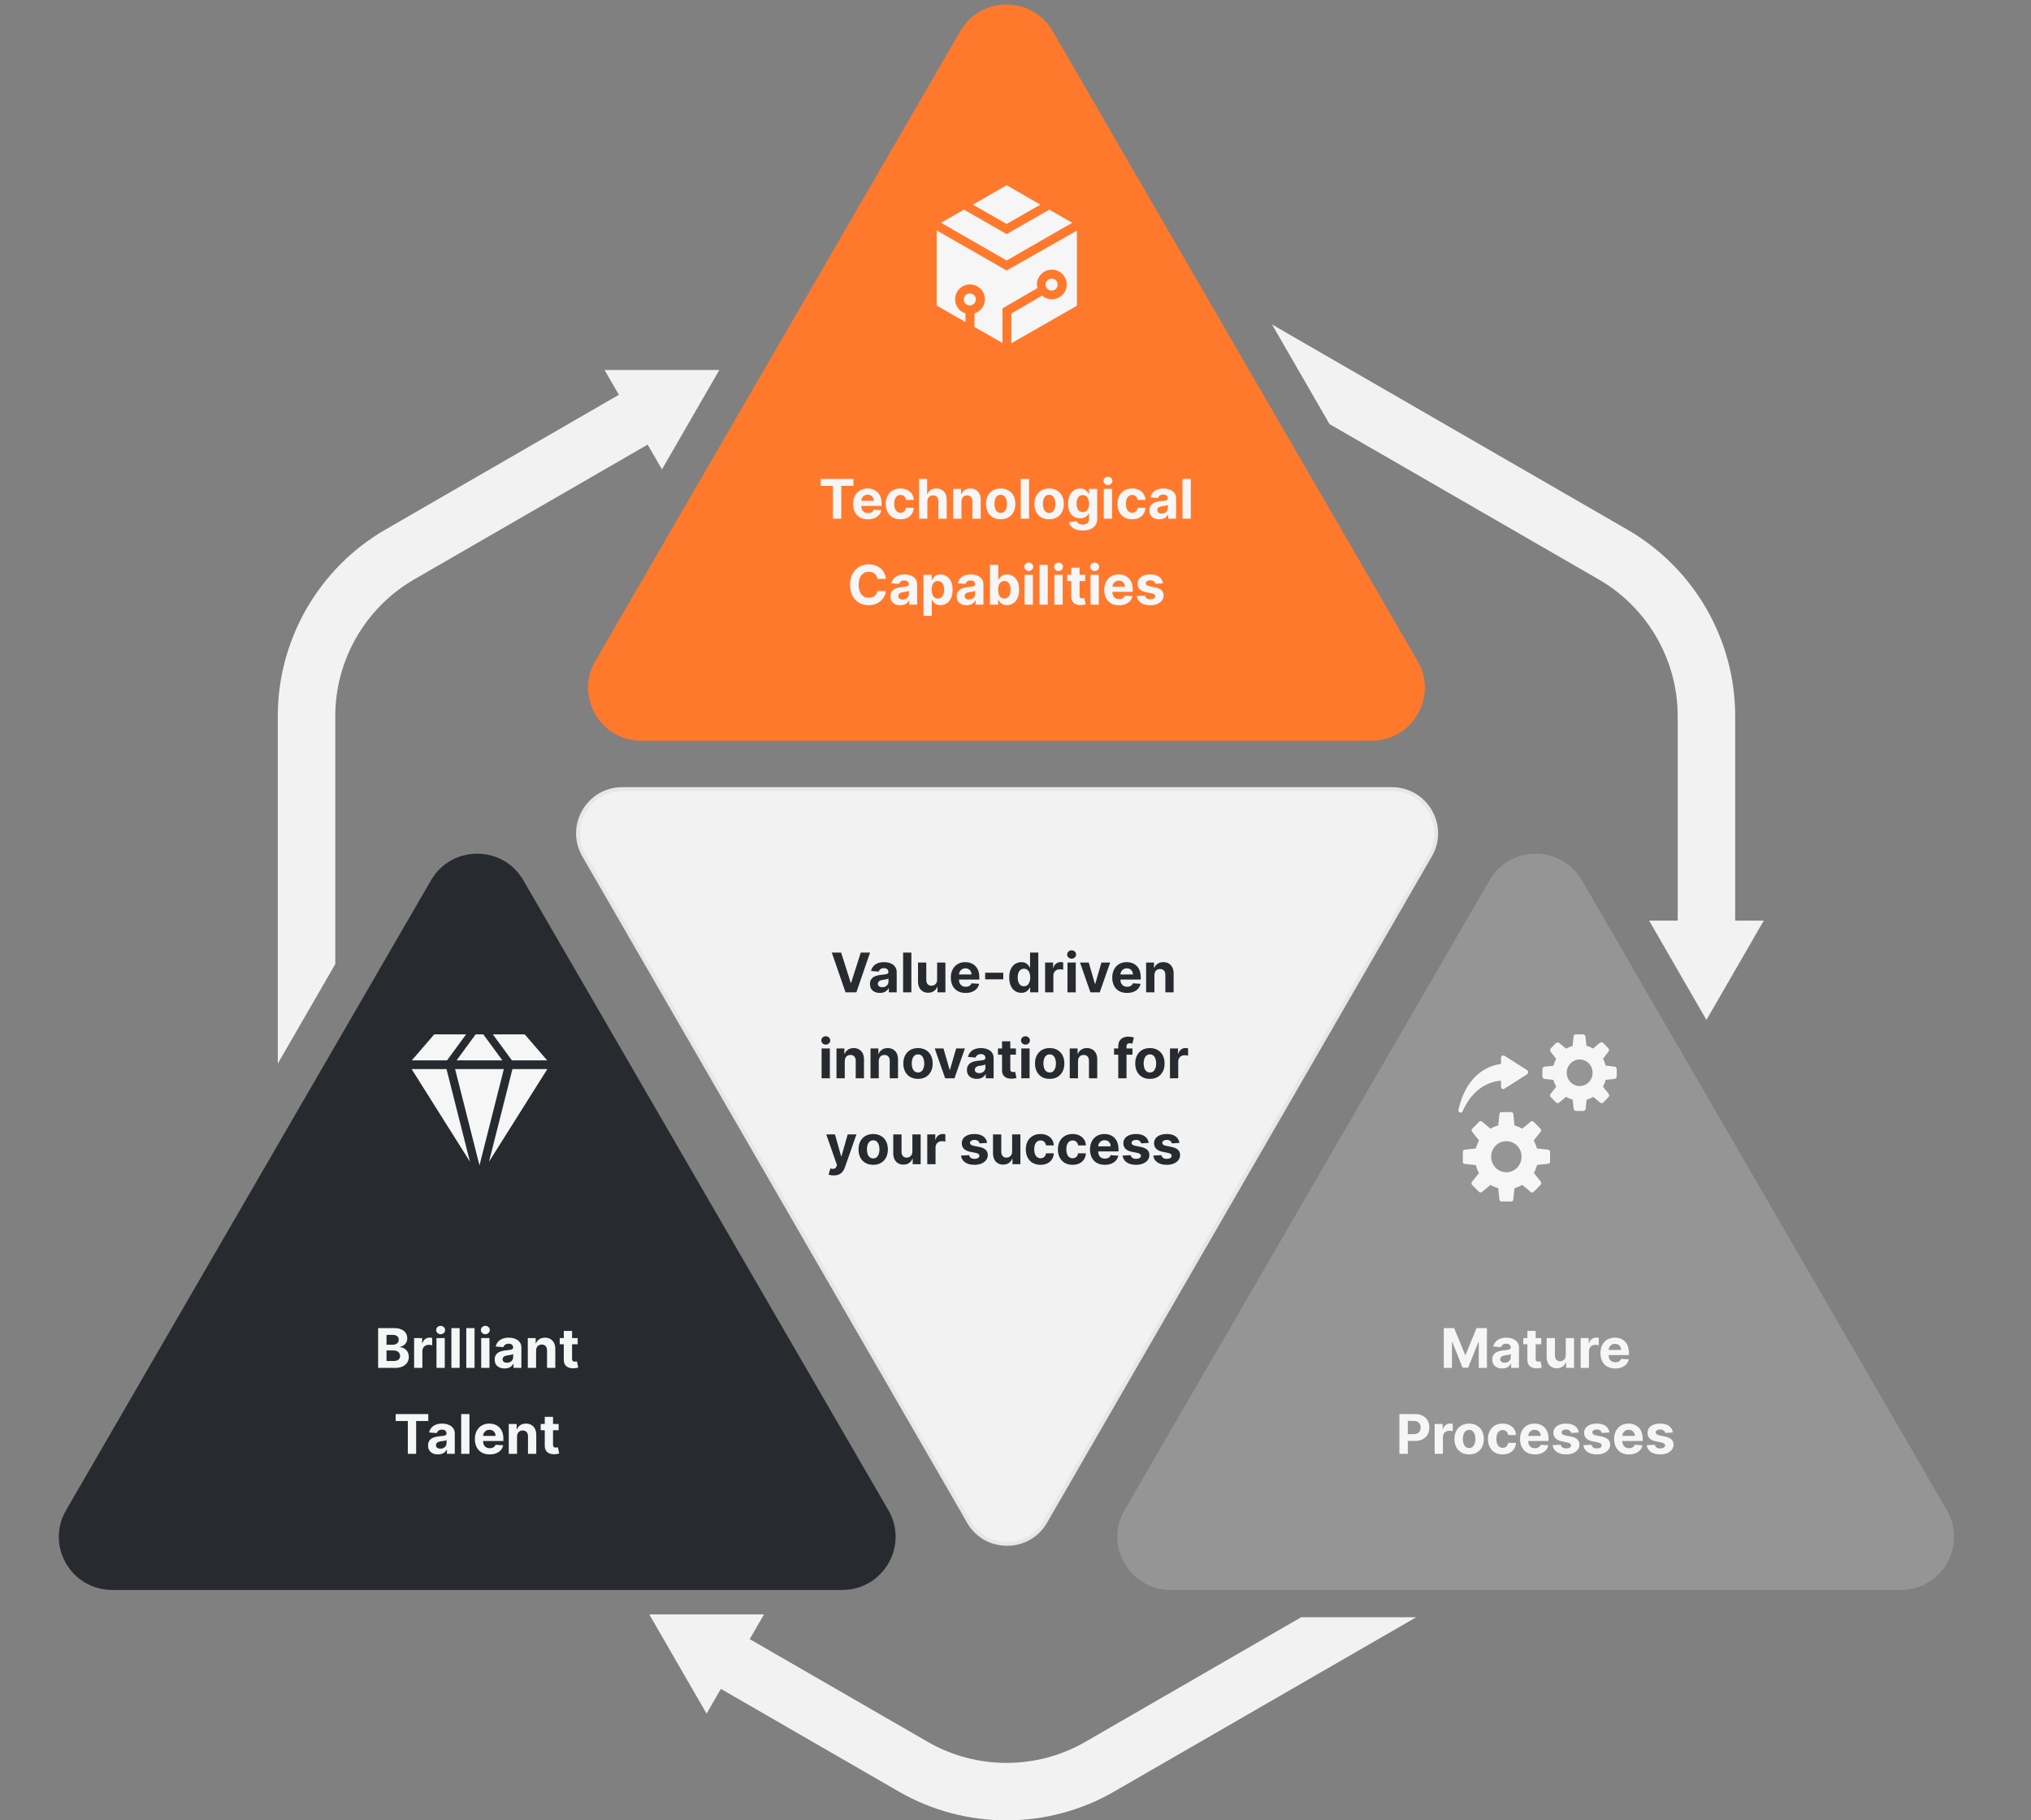 <?xml version="1.0" encoding="UTF-8"?>
<svg xmlns="http://www.w3.org/2000/svg" width="520" height="466" viewBox="0 0 520 466" fill="none">
  <rect x="0" y="0" width="520" height="466" fill="#808080" stroke="none"/>
  <g clip-path="url(#clip0_148_90)">
    <path d="M299.729 407.027H486.641C497.142 407.027 503.716 395.692 498.465 386.632L404.999 225.341C399.748 216.281 386.621 216.281 381.371 225.341L287.904 386.632C282.654 395.692 289.228 407.027 299.729 407.027Z" fill="#959595"></path>
    <path d="M413.348 273.052L411.11 272.796C410.945 272.158 410.738 271.605 410.406 271.052L411.815 269.223C412.022 268.968 411.98 268.585 411.773 268.33L410.489 267.011C410.24 266.756 409.909 266.756 409.619 266.968L407.879 268.415C407.34 268.117 406.76 267.862 406.18 267.692L405.932 265.394C405.89 265.054 405.642 264.799 405.31 264.799H403.488C403.156 264.799 402.866 265.054 402.866 265.394L402.659 267.734C402.079 267.904 401.499 268.16 400.96 268.457L399.22 267.011C398.972 266.798 398.599 266.841 398.35 267.053L397.066 268.372C396.818 268.627 396.818 268.968 397.025 269.266L398.433 271.095C398.143 271.648 397.895 272.201 397.729 272.839L395.492 273.052C395.16 273.094 394.912 273.349 394.912 273.69V275.562C394.912 275.902 395.16 276.2 395.492 276.2L397.729 276.455C397.895 277.093 398.143 277.646 398.433 278.199L397.025 279.986C396.818 280.241 396.818 280.624 397.066 280.879L398.35 282.198C398.599 282.453 398.93 282.453 399.22 282.24L400.96 280.794C401.499 281.134 402.079 281.347 402.659 281.517L402.908 283.814C402.949 284.155 403.198 284.41 403.529 284.41H405.352C405.683 284.41 405.973 284.155 405.973 283.814L406.222 281.517C406.802 281.347 407.382 281.134 407.92 280.794L409.66 282.24C409.909 282.453 410.282 282.453 410.53 282.198L411.815 280.879C412.063 280.624 412.063 280.284 411.856 279.986L410.406 278.199C410.696 277.646 410.945 277.093 411.11 276.455L413.348 276.2C413.679 276.157 413.928 275.902 413.928 275.562V273.69C413.928 273.349 413.679 273.094 413.348 273.052ZM404.44 278.029C402.618 278.029 401.126 276.497 401.126 274.626C401.126 272.754 402.618 271.222 404.44 271.222C406.263 271.222 407.755 272.711 407.755 274.626C407.755 276.54 406.263 278.029 404.44 278.029Z" fill="#F6F6F6"></path>
    <path d="M396.324 294.31L393.507 294.012C393.3 293.289 393.051 292.609 392.678 291.97L394.46 289.716C394.626 289.503 394.626 289.163 394.418 288.95L392.637 287.163C392.43 286.951 392.14 286.951 391.933 287.121L389.737 288.95C389.116 288.567 388.453 288.312 387.748 288.099L387.458 285.207C387.417 284.909 387.21 284.696 386.92 284.696H384.434C384.144 284.696 383.937 284.909 383.896 285.207L383.606 288.099C382.901 288.312 382.238 288.567 381.617 288.95L379.421 287.121C379.214 286.951 378.883 286.951 378.717 287.163L376.936 288.95C376.728 289.163 376.728 289.461 376.894 289.716L378.676 291.97C378.303 292.609 378.054 293.289 377.847 294.012L375.03 294.31C374.74 294.31 374.533 294.565 374.533 294.863V297.416C374.533 297.713 374.74 297.926 375.03 297.969L377.847 298.266C378.054 298.99 378.303 299.67 378.676 300.308L376.853 302.563C376.687 302.776 376.687 303.116 376.894 303.329L378.676 305.115C378.883 305.328 379.173 305.328 379.421 305.158L381.617 303.329C382.238 303.712 382.901 303.967 383.606 304.18L383.896 307.072C383.937 307.37 384.144 307.583 384.434 307.583H386.92C387.21 307.583 387.417 307.37 387.458 307.072L387.748 304.18C388.453 303.967 389.116 303.712 389.737 303.329L391.933 305.158C392.14 305.328 392.471 305.328 392.678 305.115L394.46 303.286C394.667 303.074 394.667 302.776 394.501 302.521L392.72 300.266C393.093 299.628 393.341 298.947 393.548 298.224L396.366 297.926C396.656 297.884 396.863 297.671 396.863 297.373V294.821C396.821 294.565 396.614 294.31 396.324 294.31ZM385.677 300.096C383.523 300.096 381.783 298.309 381.783 296.097C381.783 293.885 383.523 292.141 385.677 292.141C387.831 292.141 389.571 293.927 389.571 296.097C389.571 298.309 387.831 300.096 385.677 300.096Z" fill="#F6F6F6"></path>
    <path d="M384.308 276.633V278.164C384.308 278.675 384.847 278.972 385.219 278.675L390.978 275.016C391.351 274.761 391.351 274.208 390.978 273.953L385.219 270.294C384.805 270.039 384.308 270.337 384.308 270.805V272.379C381.822 272.676 375.567 274.421 373.412 284.12C373.247 284.8 374.199 285.141 374.489 284.46C376.561 279.781 379.999 277.016 384.308 276.633Z" fill="#F6F6F6"></path>
    <path d="M369.659 339.997H372.313L375.117 346.838H375.237L378.041 339.997H380.696V350.179H378.608V343.552H378.523L375.888 350.129H374.466L371.831 343.527H371.747V350.179H369.659V339.997ZM384.607 350.323C384.12 350.323 383.686 350.238 383.304 350.069C382.923 349.897 382.622 349.643 382.4 349.309C382.181 348.971 382.071 348.55 382.071 348.046C382.071 347.622 382.149 347.265 382.305 346.977C382.461 346.689 382.673 346.457 382.942 346.281C383.21 346.105 383.515 345.973 383.856 345.883C384.201 345.794 384.562 345.731 384.94 345.694C385.384 345.648 385.742 345.605 386.014 345.565C386.286 345.522 386.483 345.459 386.606 345.376C386.728 345.293 386.79 345.171 386.79 345.008V344.978C386.79 344.664 386.69 344.42 386.491 344.248C386.296 344.075 386.017 343.989 385.656 343.989C385.275 343.989 384.972 344.074 384.746 344.243C384.521 344.408 384.372 344.617 384.299 344.869L382.34 344.71C382.439 344.246 382.635 343.845 382.927 343.507C383.218 343.165 383.594 342.904 384.055 342.721C384.519 342.536 385.056 342.443 385.666 342.443C386.09 342.443 386.496 342.493 386.884 342.592C387.275 342.691 387.621 342.846 387.923 343.054C388.228 343.263 388.468 343.532 388.644 343.86C388.82 344.185 388.907 344.574 388.907 345.028V350.179H386.899V349.12H386.839C386.717 349.358 386.553 349.569 386.347 349.751C386.142 349.93 385.895 350.071 385.606 350.174C385.318 350.273 384.985 350.323 384.607 350.323ZM385.214 348.861C385.525 348.861 385.8 348.8 386.039 348.677C386.277 348.551 386.465 348.382 386.601 348.17C386.736 347.958 386.804 347.718 386.804 347.449V346.639C386.738 346.682 386.647 346.722 386.531 346.758C386.418 346.791 386.291 346.823 386.148 346.853C386.006 346.879 385.863 346.904 385.721 346.927C385.578 346.947 385.449 346.965 385.333 346.982C385.084 347.018 384.867 347.076 384.682 347.156C384.496 347.236 384.352 347.343 384.249 347.479C384.146 347.612 384.095 347.777 384.095 347.976C384.095 348.265 384.199 348.485 384.408 348.638C384.62 348.787 384.889 348.861 385.214 348.861ZM394.612 342.542V344.133H390.014V342.542H394.612ZM391.058 340.713H393.176V347.832C393.176 348.028 393.205 348.18 393.265 348.29C393.325 348.396 393.408 348.47 393.514 348.513C393.623 348.556 393.749 348.578 393.891 348.578C393.991 348.578 394.09 348.57 394.19 348.553C394.289 348.533 394.365 348.518 394.418 348.508L394.752 350.084C394.645 350.117 394.496 350.156 394.304 350.199C394.112 350.245 393.878 350.273 393.603 350.283C393.093 350.303 392.645 350.235 392.261 350.079C391.88 349.924 391.583 349.682 391.371 349.353C391.159 349.025 391.054 348.611 391.058 348.111V340.713ZM400.889 346.927V342.542H403.007V350.179H400.973V348.792H400.894C400.722 349.239 400.435 349.599 400.034 349.87C399.636 350.142 399.151 350.278 398.577 350.278C398.067 350.278 397.618 350.162 397.23 349.93C396.842 349.698 396.539 349.368 396.32 348.941C396.105 348.513 395.995 348.001 395.992 347.405V342.542H398.11V347.027C398.113 347.477 398.234 347.834 398.473 348.096C398.711 348.357 399.031 348.488 399.432 348.488C399.687 348.488 399.926 348.43 400.148 348.314C400.37 348.195 400.549 348.019 400.685 347.787C400.824 347.555 400.892 347.269 400.889 346.927ZM404.701 350.179V342.542H406.754V343.875H406.834C406.973 343.401 407.207 343.043 407.535 342.801C407.863 342.556 408.241 342.433 408.668 342.433C408.774 342.433 408.889 342.44 409.011 342.453C409.134 342.466 409.242 342.484 409.334 342.508V344.387C409.235 344.357 409.097 344.33 408.922 344.307C408.746 344.284 408.585 344.272 408.44 344.272C408.128 344.272 407.85 344.34 407.604 344.476C407.362 344.609 407.17 344.794 407.028 345.033C406.888 345.272 406.819 345.547 406.819 345.858V350.179H404.701ZM413.554 350.328C412.769 350.328 412.092 350.169 411.526 349.851C410.962 349.529 410.528 349.075 410.223 348.488C409.918 347.898 409.766 347.201 409.766 346.395C409.766 345.61 409.918 344.92 410.223 344.327C410.528 343.734 410.957 343.272 411.511 342.94C412.068 342.609 412.721 342.443 413.47 342.443C413.973 342.443 414.442 342.524 414.877 342.687C415.314 342.846 415.695 343.086 416.02 343.407C416.348 343.729 416.603 344.133 416.786 344.62C416.968 345.104 417.059 345.671 417.059 346.321V346.902H410.611V345.59H415.065C415.065 345.285 414.999 345.015 414.867 344.78C414.734 344.544 414.55 344.36 414.315 344.228C414.083 344.092 413.813 344.024 413.504 344.024C413.183 344.024 412.898 344.098 412.649 344.248C412.404 344.393 412.212 344.591 412.073 344.839C411.933 345.084 411.862 345.358 411.859 345.66V346.907C411.859 347.285 411.928 347.612 412.068 347.887C412.21 348.162 412.411 348.374 412.669 348.523C412.928 348.672 413.234 348.747 413.589 348.747C413.824 348.747 414.04 348.714 414.235 348.647C414.431 348.581 414.598 348.482 414.737 348.349C414.877 348.217 414.983 348.054 415.055 347.862L417.014 347.991C416.915 348.462 416.711 348.873 416.403 349.224C416.098 349.572 415.703 349.844 415.22 350.04C414.739 350.232 414.184 350.328 413.554 350.328ZM358.29 372.179V361.997H362.308C363.08 361.997 363.738 362.144 364.281 362.439C364.825 362.731 365.239 363.137 365.524 363.657C365.813 364.174 365.957 364.771 365.957 365.447C365.957 366.123 365.811 366.72 365.519 367.237C365.228 367.754 364.805 368.157 364.251 368.445C363.701 368.733 363.035 368.878 362.253 368.878H359.692V367.152H361.905C362.319 367.152 362.661 367.081 362.929 366.939C363.201 366.793 363.403 366.592 363.536 366.337C363.671 366.079 363.739 365.782 363.739 365.447C363.739 365.109 363.671 364.814 363.536 364.562C363.403 364.307 363.201 364.11 362.929 363.971C362.657 363.828 362.313 363.757 361.895 363.757H360.443V372.179H358.29ZM367.315 372.179V364.542H369.368V365.875H369.448C369.587 365.401 369.821 365.043 370.149 364.801C370.477 364.556 370.855 364.433 371.283 364.433C371.389 364.433 371.503 364.44 371.626 364.453C371.748 364.466 371.856 364.484 371.949 364.508V366.387C371.849 366.357 371.712 366.33 371.536 366.307C371.36 366.284 371.2 366.272 371.054 366.272C370.742 366.272 370.464 366.34 370.219 366.476C369.977 366.609 369.784 366.794 369.642 367.033C369.503 367.272 369.433 367.547 369.433 367.858V372.179H367.315ZM376.139 372.328C375.366 372.328 374.698 372.164 374.135 371.836C373.575 371.504 373.142 371.044 372.837 370.454C372.532 369.86 372.38 369.173 372.38 368.39C372.38 367.602 372.532 366.912 372.837 366.322C373.142 365.729 373.575 365.268 374.135 364.94C374.698 364.609 375.366 364.443 376.139 364.443C376.911 364.443 377.577 364.609 378.137 364.94C378.701 365.268 379.135 365.729 379.44 366.322C379.745 366.912 379.897 367.602 379.897 368.39C379.897 369.173 379.745 369.86 379.44 370.454C379.135 371.044 378.701 371.504 378.137 371.836C377.577 372.164 376.911 372.328 376.139 372.328ZM376.148 370.687C376.5 370.687 376.793 370.588 377.028 370.389C377.264 370.187 377.441 369.912 377.56 369.564C377.683 369.216 377.744 368.82 377.744 368.375C377.744 367.931 377.683 367.535 377.56 367.187C377.441 366.839 377.264 366.564 377.028 366.362C376.793 366.16 376.5 366.059 376.148 366.059C375.794 366.059 375.496 366.16 375.254 366.362C375.015 366.564 374.834 366.839 374.712 367.187C374.592 367.535 374.533 367.931 374.533 368.375C374.533 368.82 374.592 369.216 374.712 369.564C374.834 369.912 375.015 370.187 375.254 370.389C375.496 370.588 375.794 370.687 376.148 370.687ZM384.724 372.328C383.942 372.328 383.269 372.162 382.706 371.831C382.146 371.496 381.715 371.032 381.413 370.439C381.115 369.845 380.966 369.163 380.966 368.39C380.966 367.608 381.117 366.922 381.418 366.332C381.723 365.739 382.156 365.276 382.716 364.945C383.276 364.61 383.942 364.443 384.714 364.443C385.381 364.443 385.964 364.564 386.464 364.806C386.965 365.048 387.361 365.388 387.653 365.825C387.944 366.263 388.105 366.776 388.135 367.366H386.136C386.08 366.985 385.931 366.678 385.689 366.446C385.45 366.211 385.137 366.093 384.749 366.093C384.421 366.093 384.134 366.183 383.889 366.362C383.647 366.538 383.458 366.794 383.322 367.133C383.187 367.471 383.119 367.88 383.119 368.361C383.119 368.848 383.185 369.262 383.317 369.603C383.453 369.945 383.644 370.205 383.889 370.384C384.134 370.563 384.421 370.652 384.749 370.652C384.991 370.652 385.208 370.603 385.401 370.503C385.596 370.404 385.757 370.26 385.883 370.071C386.012 369.879 386.097 369.648 386.136 369.38H388.135C388.102 369.963 387.943 370.477 387.658 370.921C387.376 371.362 386.987 371.706 386.489 371.955C385.992 372.204 385.404 372.328 384.724 372.328ZM392.971 372.328C392.186 372.328 391.509 372.169 390.943 371.851C390.379 371.529 389.945 371.075 389.64 370.488C389.335 369.898 389.183 369.201 389.183 368.395C389.183 367.61 389.335 366.92 389.64 366.327C389.945 365.734 390.374 365.272 390.928 364.94C391.485 364.609 392.137 364.443 392.887 364.443C393.39 364.443 393.859 364.524 394.294 364.687C394.731 364.846 395.112 365.086 395.437 365.407C395.765 365.729 396.02 366.133 396.203 366.62C396.385 367.104 396.476 367.671 396.476 368.321V368.902H390.028V367.59H394.482C394.482 367.285 394.416 367.015 394.284 366.78C394.151 366.544 393.967 366.36 393.732 366.228C393.5 366.092 393.23 366.024 392.921 366.024C392.6 366.024 392.315 366.098 392.066 366.248C391.821 366.393 391.629 366.591 391.49 366.839C391.35 367.084 391.279 367.358 391.276 367.66V368.907C391.276 369.285 391.345 369.612 391.485 369.887C391.627 370.162 391.828 370.374 392.086 370.523C392.345 370.672 392.651 370.747 393.006 370.747C393.241 370.747 393.457 370.714 393.652 370.647C393.848 370.581 394.015 370.482 394.154 370.349C394.294 370.217 394.4 370.054 394.472 369.862L396.431 369.991C396.332 370.462 396.128 370.873 395.82 371.224C395.515 371.572 395.12 371.844 394.637 372.04C394.156 372.232 393.601 372.328 392.971 372.328ZM404.212 366.72L402.273 366.839C402.24 366.674 402.169 366.524 402.059 366.392C401.95 366.256 401.806 366.148 401.627 366.069C401.451 365.986 401.24 365.944 400.995 365.944C400.667 365.944 400.39 366.014 400.165 366.153C399.94 366.289 399.827 366.471 399.827 366.7C399.827 366.882 399.9 367.036 400.046 367.162C400.191 367.288 400.442 367.389 400.796 367.466L402.178 367.744C402.921 367.897 403.474 368.142 403.839 368.48C404.204 368.818 404.386 369.262 404.386 369.812C404.386 370.313 404.238 370.752 403.943 371.13C403.652 371.508 403.251 371.803 402.74 372.015C402.233 372.223 401.648 372.328 400.985 372.328C399.974 372.328 399.169 372.117 398.569 371.696C397.972 371.272 397.623 370.696 397.52 369.966L399.603 369.857C399.666 370.165 399.819 370.401 400.061 370.563C400.303 370.722 400.612 370.802 400.99 370.802C401.361 370.802 401.66 370.73 401.885 370.588C402.114 370.442 402.23 370.255 402.233 370.026C402.23 369.834 402.149 369.676 401.99 369.554C401.83 369.428 401.585 369.332 401.254 369.265L399.931 369.002C399.186 368.853 398.63 368.594 398.266 368.226C397.905 367.858 397.724 367.389 397.724 366.819C397.724 366.329 397.856 365.906 398.122 365.552C398.39 365.197 398.766 364.924 399.25 364.731C399.737 364.539 400.307 364.443 400.96 364.443C401.925 364.443 402.684 364.647 403.237 365.054C403.794 365.462 404.119 366.017 404.212 366.72ZM412.073 366.72L410.134 366.839C410.101 366.674 410.03 366.524 409.92 366.392C409.811 366.256 409.667 366.148 409.488 366.069C409.312 365.986 409.102 365.944 408.857 365.944C408.528 365.944 408.252 366.014 408.026 366.153C407.801 366.289 407.688 366.471 407.688 366.7C407.688 366.882 407.761 367.036 407.907 367.162C408.053 367.288 408.303 367.389 408.658 367.466L410.04 367.744C410.782 367.897 411.336 368.142 411.7 368.48C412.065 368.818 412.247 369.262 412.247 369.812C412.247 370.313 412.1 370.752 411.805 371.13C411.513 371.508 411.112 371.803 410.602 372.015C410.094 372.223 409.509 372.328 408.847 372.328C407.836 372.328 407.03 372.117 406.43 371.696C405.834 371.272 405.484 370.696 405.381 369.966L407.464 369.857C407.527 370.165 407.68 370.401 407.922 370.563C408.164 370.722 408.474 370.802 408.852 370.802C409.223 370.802 409.521 370.73 409.746 370.588C409.975 370.442 410.091 370.255 410.094 370.026C410.091 369.834 410.01 369.676 409.851 369.554C409.692 369.428 409.447 369.332 409.115 369.265L407.793 369.002C407.047 368.853 406.492 368.594 406.127 368.226C405.766 367.858 405.585 367.389 405.585 366.819C405.585 366.329 405.718 365.906 405.983 365.552C406.251 365.197 406.628 364.924 407.112 364.731C407.599 364.539 408.169 364.443 408.822 364.443C409.786 364.443 410.545 364.647 411.099 365.054C411.656 365.462 411.98 366.017 412.073 366.72ZM417.061 372.328C416.275 372.328 415.599 372.169 415.033 371.851C414.469 371.529 414.035 371.075 413.73 370.488C413.425 369.898 413.273 369.201 413.273 368.395C413.273 367.61 413.425 366.92 413.73 366.327C414.035 365.734 414.464 365.272 415.018 364.94C415.574 364.609 416.227 364.443 416.976 364.443C417.48 364.443 417.949 364.524 418.383 364.687C418.821 364.846 419.202 365.086 419.527 365.407C419.855 365.729 420.11 366.133 420.292 366.62C420.475 367.104 420.566 367.671 420.566 368.321V368.902H414.118V367.59H418.572C418.572 367.285 418.506 367.015 418.373 366.78C418.241 366.544 418.057 366.36 417.822 366.228C417.59 366.092 417.319 366.024 417.011 366.024C416.69 366.024 416.405 366.098 416.156 366.248C415.911 366.393 415.719 366.591 415.579 366.839C415.44 367.084 415.369 367.358 415.366 367.66V368.907C415.366 369.285 415.435 369.612 415.574 369.887C415.717 370.162 415.917 370.374 416.176 370.523C416.434 370.672 416.741 370.747 417.096 370.747C417.331 370.747 417.546 370.714 417.742 370.647C417.938 370.581 418.105 370.482 418.244 370.349C418.383 370.217 418.489 370.054 418.562 369.862L420.521 369.991C420.422 370.462 420.218 370.873 419.91 371.224C419.605 371.572 419.21 371.844 418.726 372.04C418.246 372.232 417.691 372.328 417.061 372.328ZM428.302 366.72L426.363 366.839C426.33 366.674 426.258 366.524 426.149 366.392C426.04 366.256 425.895 366.148 425.716 366.069C425.541 365.986 425.33 365.944 425.085 365.944C424.757 365.944 424.48 366.014 424.255 366.153C424.029 366.289 423.917 366.471 423.917 366.7C423.917 366.882 423.99 367.036 424.135 367.162C424.281 367.288 424.532 367.389 424.886 367.466L426.268 367.744C427.011 367.897 427.564 368.142 427.929 368.48C428.293 368.818 428.476 369.262 428.476 369.812C428.476 370.313 428.328 370.752 428.033 371.13C427.742 371.508 427.341 371.803 426.83 372.015C426.323 372.223 425.738 372.328 425.075 372.328C424.064 372.328 423.259 372.117 422.659 371.696C422.062 371.272 421.713 370.696 421.61 369.966L423.693 369.857C423.756 370.165 423.908 370.401 424.15 370.563C424.392 370.722 424.702 370.802 425.08 370.802C425.451 370.802 425.75 370.73 425.975 370.588C426.204 370.442 426.32 370.255 426.323 370.026C426.32 369.834 426.238 369.676 426.079 369.554C425.92 369.428 425.675 369.332 425.344 369.265L424.021 369.002C423.275 368.853 422.72 368.594 422.356 368.226C421.994 367.858 421.814 367.389 421.814 366.819C421.814 366.329 421.946 365.906 422.211 365.552C422.48 365.197 422.856 364.924 423.34 364.731C423.827 364.539 424.397 364.443 425.05 364.443C426.015 364.443 426.774 364.647 427.327 365.054C427.884 365.462 428.209 366.017 428.302 366.72Z" fill="#F6F6F6"></path>
    <path d="M164.208 189.638H351.138C361.641 189.638 368.215 178.302 362.964 169.242L269.51 7.951C264.258 -1.109 251.13 -1.109 245.879 7.951L152.403 169.242C147.152 178.302 153.727 189.638 164.229 189.638H164.208Z" fill="#FF792C"></path>
    <path d="M266.387 52.389L257.733 47.409L249.079 52.389L257.733 57.325L266.387 52.389Z" fill="#F6F6F6"></path>
    <path d="M274.527 57.027L268.658 53.665L257.733 59.921L246.808 53.665L240.939 57.027L257.733 66.687L274.527 57.027Z" fill="#F6F6F6"></path>
    <path d="M270.8 72.858C270.8 72.007 270.114 71.326 269.257 71.326C268.401 71.326 267.715 72.007 267.715 72.858C267.715 73.709 268.401 74.39 269.257 74.39C270.114 74.39 270.8 73.667 270.8 72.858Z" fill="#F6F6F6"></path>
    <path d="M257.733 69.241L239.825 58.985V78.221L247.194 82.434V80.221C245.651 79.753 244.537 78.306 244.537 76.603C244.537 74.518 246.251 72.816 248.35 72.816C250.45 72.816 252.163 74.518 252.163 76.603C252.163 78.306 251.049 79.71 249.507 80.221V83.71L256.662 87.796V78.944L265.616 73.752C265.53 73.454 265.487 73.156 265.487 72.816C265.487 70.731 267.201 69.028 269.3 69.028C271.4 69.028 273.113 70.731 273.113 72.816C273.113 74.901 271.4 76.603 269.3 76.603C268.358 76.603 267.458 76.263 266.815 75.667L258.932 80.263V87.881L275.727 78.263V59.027L257.733 69.241Z" fill="#F6F6F6"></path>
    <path d="M248.307 75.114C247.451 75.114 246.765 75.795 246.765 76.646C246.765 77.497 247.451 78.178 248.307 78.178C249.164 78.178 249.85 77.497 249.85 76.646C249.85 75.795 249.164 75.114 248.307 75.114Z" fill="#F6F6F6"></path>
    <path d="M210.138 124.382V122.607H218.5V124.382H215.383V132.789H213.255V124.382H210.138ZM222.21 132.938C221.425 132.938 220.749 132.779 220.182 132.461C219.618 132.139 219.184 131.685 218.879 131.099C218.574 130.509 218.422 129.811 218.422 129.006C218.422 128.22 218.574 127.531 218.879 126.938C219.184 126.344 219.613 125.882 220.167 125.55C220.724 125.219 221.377 125.053 222.126 125.053C222.629 125.053 223.098 125.134 223.533 125.297C223.97 125.456 224.351 125.696 224.676 126.018C225.004 126.339 225.259 126.744 225.442 127.231C225.624 127.715 225.715 128.281 225.715 128.931V129.513H219.267V128.2H223.722C223.722 127.895 223.655 127.625 223.523 127.39C223.39 127.155 223.206 126.971 222.971 126.838C222.739 126.702 222.469 126.634 222.16 126.634C221.839 126.634 221.554 126.709 221.305 126.858C221.06 127.004 220.868 127.201 220.729 127.45C220.589 127.695 220.518 127.968 220.515 128.27V129.518C220.515 129.896 220.584 130.222 220.724 130.497C220.866 130.772 221.067 130.984 221.325 131.134C221.584 131.283 221.89 131.357 222.245 131.357C222.48 131.357 222.696 131.324 222.891 131.258C223.087 131.192 223.254 131.092 223.393 130.96C223.533 130.827 223.639 130.665 223.712 130.472L225.67 130.602C225.571 131.072 225.367 131.483 225.059 131.835C224.754 132.183 224.36 132.454 223.876 132.65C223.395 132.842 222.84 132.938 222.21 132.938ZM230.548 132.938C229.765 132.938 229.093 132.772 228.529 132.441C227.969 132.106 227.538 131.642 227.236 131.049C226.938 130.456 226.789 129.773 226.789 129.001C226.789 128.219 226.94 127.532 227.241 126.942C227.546 126.349 227.979 125.887 228.539 125.555C229.099 125.221 229.765 125.053 230.538 125.053C231.204 125.053 231.787 125.174 232.288 125.416C232.788 125.658 233.184 125.998 233.476 126.435C233.767 126.873 233.928 127.387 233.958 127.977H231.959C231.903 127.595 231.754 127.289 231.512 127.057C231.273 126.821 230.96 126.704 230.572 126.704C230.244 126.704 229.958 126.793 229.712 126.972C229.47 127.148 229.281 127.405 229.146 127.743C229.01 128.081 228.942 128.49 228.942 128.971C228.942 129.458 229.008 129.872 229.141 130.214C229.276 130.555 229.467 130.815 229.712 130.994C229.958 131.173 230.244 131.263 230.572 131.263C230.814 131.263 231.031 131.213 231.224 131.114C231.419 131.014 231.58 130.87 231.706 130.681C231.835 130.489 231.92 130.259 231.959 129.99H233.958C233.925 130.573 233.766 131.087 233.481 131.531C233.199 131.972 232.81 132.317 232.312 132.565C231.815 132.814 231.227 132.938 230.548 132.938ZM237.432 128.374V132.789H235.314V122.607H237.372V126.5H237.462C237.634 126.049 237.913 125.696 238.297 125.441C238.681 125.183 239.164 125.053 239.744 125.053C240.274 125.053 240.736 125.169 241.131 125.401C241.529 125.63 241.837 125.96 242.056 126.391C242.278 126.818 242.387 127.33 242.384 127.927V132.789H240.266V128.305C240.269 127.834 240.15 127.468 239.908 127.206C239.669 126.944 239.334 126.813 238.904 126.813C238.615 126.813 238.36 126.875 238.138 126.997C237.919 127.12 237.747 127.299 237.621 127.534C237.498 127.766 237.435 128.046 237.432 128.374ZM246.168 128.374V132.789H244.05V125.153H246.069V126.5H246.158C246.327 126.056 246.611 125.705 247.008 125.446C247.406 125.184 247.888 125.053 248.455 125.053C248.986 125.053 249.448 125.169 249.842 125.401C250.237 125.633 250.543 125.965 250.762 126.396C250.981 126.823 251.09 127.334 251.09 127.927V132.789H248.972V128.305C248.976 127.837 248.856 127.473 248.614 127.211C248.372 126.946 248.039 126.813 247.615 126.813C247.33 126.813 247.078 126.875 246.859 126.997C246.644 127.12 246.475 127.299 246.352 127.534C246.233 127.766 246.172 128.046 246.168 128.374ZM256.21 132.938C255.437 132.938 254.77 132.774 254.206 132.446C253.646 132.115 253.213 131.654 252.909 131.064C252.604 130.471 252.451 129.783 252.451 129.001C252.451 128.212 252.604 127.522 252.909 126.933C253.213 126.339 253.646 125.879 254.206 125.55C254.77 125.219 255.437 125.053 256.21 125.053C256.982 125.053 257.648 125.219 258.208 125.55C258.772 125.879 259.206 126.339 259.511 126.933C259.816 127.522 259.968 128.212 259.968 129.001C259.968 129.783 259.816 130.471 259.511 131.064C259.206 131.654 258.772 132.115 258.208 132.446C257.648 132.774 256.982 132.938 256.21 132.938ZM256.22 131.298C256.571 131.298 256.864 131.198 257.1 130.999C257.335 130.797 257.512 130.522 257.632 130.174C257.754 129.826 257.815 129.43 257.815 128.986C257.815 128.542 257.754 128.146 257.632 127.798C257.512 127.45 257.335 127.174 257.1 126.972C256.864 126.77 256.571 126.669 256.22 126.669C255.865 126.669 255.567 126.77 255.325 126.972C255.086 127.174 254.905 127.45 254.783 127.798C254.663 128.146 254.604 128.542 254.604 128.986C254.604 129.43 254.663 129.826 254.783 130.174C254.905 130.522 255.086 130.797 255.325 130.999C255.567 131.198 255.865 131.298 256.22 131.298ZM263.463 122.607V132.789H261.345V122.607H263.463ZM268.61 132.938C267.838 132.938 267.17 132.774 266.606 132.446C266.046 132.115 265.614 131.654 265.309 131.064C265.004 130.471 264.852 129.783 264.852 129.001C264.852 128.212 265.004 127.522 265.309 126.933C265.614 126.339 266.046 125.879 266.606 125.55C267.17 125.219 267.838 125.053 268.61 125.053C269.382 125.053 270.048 125.219 270.609 125.55C271.172 125.879 271.606 126.339 271.911 126.933C272.216 127.522 272.369 128.212 272.369 129.001C272.369 129.783 272.216 130.471 271.911 131.064C271.606 131.654 271.172 132.115 270.609 132.446C270.048 132.774 269.382 132.938 268.61 132.938ZM268.62 131.298C268.971 131.298 269.265 131.198 269.5 130.999C269.735 130.797 269.913 130.522 270.032 130.174C270.155 129.826 270.216 129.43 270.216 128.986C270.216 128.542 270.155 128.146 270.032 127.798C269.913 127.45 269.735 127.174 269.5 126.972C269.265 126.77 268.971 126.669 268.62 126.669C268.265 126.669 267.967 126.77 267.725 126.972C267.486 127.174 267.306 127.45 267.183 127.798C267.064 128.146 267.004 128.542 267.004 128.986C267.004 129.43 267.064 129.826 267.183 130.174C267.306 130.522 267.486 130.797 267.725 130.999C267.967 131.198 268.265 131.298 268.62 131.298ZM277.186 135.812C276.5 135.812 275.912 135.717 275.421 135.528C274.934 135.343 274.546 135.089 274.258 134.768C273.969 134.446 273.782 134.085 273.696 133.684L275.655 133.42C275.714 133.573 275.809 133.715 275.938 133.848C276.067 133.981 276.238 134.087 276.45 134.166C276.666 134.249 276.928 134.29 277.236 134.29C277.696 134.29 278.076 134.178 278.374 133.952C278.676 133.73 278.827 133.357 278.827 132.834V131.437H278.737C278.644 131.649 278.505 131.849 278.32 132.038C278.134 132.227 277.895 132.381 277.604 132.501C277.312 132.62 276.964 132.68 276.56 132.68C275.986 132.68 275.464 132.547 274.994 132.282C274.526 132.013 274.153 131.604 273.875 131.054C273.6 130.5 273.462 129.801 273.462 128.956C273.462 128.091 273.603 127.368 273.885 126.788C274.167 126.208 274.541 125.774 275.008 125.486C275.479 125.197 275.995 125.053 276.555 125.053C276.982 125.053 277.34 125.126 277.629 125.272C277.917 125.415 278.149 125.594 278.325 125.809C278.504 126.021 278.641 126.23 278.737 126.435H278.817V125.153H280.92V132.864C280.92 133.513 280.761 134.057 280.442 134.494C280.124 134.932 279.683 135.26 279.12 135.479C278.56 135.701 277.915 135.812 277.186 135.812ZM277.231 131.089C277.572 131.089 277.861 131.004 278.096 130.835C278.334 130.663 278.517 130.418 278.643 130.099C278.772 129.778 278.837 129.393 278.837 128.946C278.837 128.499 278.774 128.111 278.648 127.783C278.522 127.451 278.339 127.194 278.101 127.012C277.862 126.83 277.572 126.739 277.231 126.739C276.883 126.739 276.589 126.833 276.351 127.022C276.112 127.208 275.932 127.466 275.809 127.798C275.686 128.129 275.625 128.512 275.625 128.946C275.625 129.387 275.686 129.768 275.809 130.089C275.935 130.408 276.115 130.655 276.351 130.83C276.589 131.003 276.883 131.089 277.231 131.089ZM282.605 132.789V125.153H284.723V132.789H282.605ZM283.669 124.168C283.354 124.168 283.084 124.064 282.859 123.855C282.637 123.643 282.526 123.389 282.526 123.094C282.526 122.803 282.637 122.553 282.859 122.344C283.084 122.132 283.354 122.026 283.669 122.026C283.984 122.026 284.252 122.132 284.474 122.344C284.7 122.553 284.812 122.803 284.812 123.094C284.812 123.389 284.7 123.643 284.474 123.855C284.252 124.064 283.984 124.168 283.669 124.168ZM289.87 132.938C289.088 132.938 288.415 132.772 287.851 132.441C287.291 132.106 286.86 131.642 286.559 131.049C286.26 130.456 286.111 129.773 286.111 129.001C286.111 128.219 286.262 127.532 286.564 126.942C286.869 126.349 287.301 125.887 287.861 125.555C288.421 125.221 289.088 125.053 289.86 125.053C290.526 125.053 291.109 125.174 291.61 125.416C292.11 125.658 292.506 125.998 292.798 126.435C293.09 126.873 293.25 127.387 293.28 127.977H291.282C291.225 127.595 291.076 127.289 290.834 127.057C290.596 126.821 290.282 126.704 289.895 126.704C289.567 126.704 289.28 126.793 289.035 126.972C288.793 127.148 288.604 127.405 288.468 127.743C288.332 128.081 288.264 128.49 288.264 128.971C288.264 129.458 288.33 129.872 288.463 130.214C288.599 130.555 288.789 130.815 289.035 130.994C289.28 131.173 289.567 131.263 289.895 131.263C290.137 131.263 290.354 131.213 290.546 131.114C290.741 131.014 290.902 130.87 291.028 130.681C291.157 130.489 291.242 130.259 291.282 129.99H293.28C293.247 130.573 293.088 131.087 292.803 131.531C292.521 131.972 292.132 132.317 291.635 132.565C291.138 132.814 290.549 132.938 289.87 132.938ZM296.814 132.933C296.327 132.933 295.892 132.849 295.511 132.68C295.13 132.507 294.829 132.254 294.606 131.919C294.388 131.581 294.278 131.16 294.278 130.656C294.278 130.232 294.356 129.876 294.512 129.587C294.668 129.299 294.88 129.067 295.148 128.891C295.417 128.716 295.722 128.583 296.063 128.494C296.408 128.404 296.769 128.341 297.147 128.305C297.591 128.258 297.949 128.215 298.221 128.175C298.493 128.132 298.69 128.069 298.812 127.987C298.935 127.904 298.996 127.781 298.996 127.619V127.589C298.996 127.274 298.897 127.03 298.698 126.858C298.503 126.686 298.224 126.599 297.863 126.599C297.482 126.599 297.178 126.684 296.953 126.853C296.728 127.019 296.579 127.228 296.506 127.479L294.547 127.32C294.646 126.856 294.842 126.455 295.133 126.117C295.425 125.776 295.801 125.514 296.262 125.332C296.726 125.146 297.263 125.053 297.873 125.053C298.297 125.053 298.703 125.103 299.091 125.202C299.482 125.302 299.828 125.456 300.13 125.665C300.435 125.874 300.675 126.142 300.851 126.47C301.026 126.795 301.114 127.184 301.114 127.638V132.789H299.106V131.73H299.046C298.923 131.969 298.759 132.179 298.554 132.362C298.348 132.54 298.102 132.681 297.813 132.784C297.525 132.884 297.192 132.933 296.814 132.933ZM297.42 131.472C297.732 131.472 298.007 131.41 298.246 131.288C298.484 131.162 298.672 130.993 298.807 130.781C298.943 130.568 299.011 130.328 299.011 130.06V129.249C298.945 129.292 298.854 129.332 298.738 129.369C298.625 129.402 298.498 129.433 298.355 129.463C298.213 129.49 298.07 129.514 297.928 129.538C297.785 129.558 297.656 129.576 297.54 129.592C297.291 129.629 297.074 129.687 296.888 129.766C296.703 129.846 296.559 129.954 296.456 130.089C296.353 130.222 296.302 130.388 296.302 130.587C296.302 130.875 296.406 131.095 296.615 131.248C296.827 131.397 297.096 131.472 297.42 131.472ZM304.875 122.607V132.789H302.757V122.607H304.875ZM226.824 148.172H224.646C224.606 147.89 224.525 147.64 224.403 147.421C224.28 147.199 224.123 147.01 223.93 146.854C223.738 146.699 223.516 146.579 223.264 146.496C223.016 146.414 222.745 146.372 222.454 146.372C221.927 146.372 221.468 146.503 221.077 146.765C220.686 147.023 220.382 147.401 220.167 147.898C219.951 148.392 219.844 148.992 219.844 149.698C219.844 150.424 219.951 151.034 220.167 151.528C220.386 152.022 220.691 152.394 221.082 152.646C221.473 152.898 221.925 153.024 222.439 153.024C222.727 153.024 222.994 152.986 223.239 152.91C223.488 152.834 223.708 152.723 223.901 152.577C224.093 152.428 224.252 152.247 224.378 152.035C224.507 151.823 224.597 151.581 224.646 151.309L226.824 151.319C226.767 151.786 226.627 152.237 226.401 152.671C226.179 153.102 225.879 153.488 225.501 153.83C225.127 154.168 224.679 154.436 224.159 154.635C223.642 154.83 223.057 154.928 222.404 154.928C221.496 154.928 220.684 154.723 219.968 154.312C219.255 153.901 218.692 153.306 218.278 152.527C217.867 151.748 217.661 150.805 217.661 149.698C217.661 148.588 217.87 147.643 218.288 146.864C218.705 146.085 219.272 145.492 219.988 145.085C220.704 144.674 221.509 144.468 222.404 144.468C222.994 144.468 223.541 144.551 224.045 144.717C224.552 144.882 225.001 145.124 225.392 145.442C225.783 145.757 226.101 146.143 226.347 146.601C226.595 147.058 226.754 147.582 226.824 148.172ZM230.505 154.933C230.018 154.933 229.584 154.849 229.203 154.68C228.822 154.507 228.52 154.254 228.298 153.919C228.079 153.581 227.97 153.16 227.97 152.656C227.97 152.232 228.048 151.876 228.203 151.587C228.359 151.299 228.571 151.067 228.84 150.891C229.108 150.716 229.413 150.583 229.755 150.494C230.099 150.404 230.461 150.341 230.838 150.305C231.283 150.258 231.64 150.215 231.912 150.175C232.184 150.132 232.381 150.069 232.504 149.987C232.626 149.904 232.688 149.781 232.688 149.619V149.589C232.688 149.274 232.588 149.03 232.39 148.858C232.194 148.686 231.916 148.599 231.554 148.599C231.173 148.599 230.87 148.684 230.644 148.853C230.419 149.019 230.27 149.228 230.197 149.479L228.238 149.32C228.338 148.856 228.533 148.455 228.825 148.117C229.117 147.776 229.493 147.514 229.953 147.332C230.417 147.146 230.954 147.053 231.564 147.053C231.988 147.053 232.394 147.103 232.782 147.202C233.173 147.302 233.52 147.456 233.821 147.665C234.126 147.874 234.367 148.142 234.542 148.47C234.718 148.795 234.806 149.184 234.806 149.638V154.789H232.797V153.73H232.738C232.615 153.969 232.451 154.179 232.245 154.362C232.04 154.54 231.793 154.681 231.505 154.784C231.216 154.884 230.883 154.933 230.505 154.933ZM231.112 153.472C231.423 153.472 231.698 153.41 231.937 153.288C232.176 153.162 232.363 152.993 232.499 152.781C232.635 152.568 232.703 152.328 232.703 152.06V151.249C232.636 151.292 232.545 151.332 232.429 151.369C232.317 151.402 232.189 151.433 232.046 151.463C231.904 151.49 231.761 151.514 231.619 151.538C231.476 151.558 231.347 151.576 231.231 151.592C230.983 151.629 230.765 151.687 230.58 151.766C230.394 151.846 230.25 151.954 230.147 152.089C230.045 152.222 229.993 152.388 229.993 152.587C229.993 152.875 230.098 153.095 230.306 153.248C230.519 153.397 230.787 153.472 231.112 153.472ZM236.449 157.653V147.153H238.537V148.435H238.631C238.724 148.23 238.858 148.021 239.034 147.809C239.213 147.594 239.445 147.415 239.73 147.272C240.018 147.126 240.376 147.053 240.804 147.053C241.361 147.053 241.874 147.199 242.345 147.491C242.816 147.779 243.192 148.215 243.474 148.798C243.755 149.378 243.896 150.106 243.896 150.981C243.896 151.833 243.759 152.552 243.484 153.138C243.212 153.722 242.841 154.164 242.37 154.466C241.903 154.764 241.379 154.913 240.799 154.913C240.388 154.913 240.038 154.845 239.75 154.71C239.465 154.574 239.231 154.403 239.049 154.197C238.867 153.989 238.727 153.778 238.631 153.566H238.567V157.653H236.449ZM238.522 150.971C238.522 151.425 238.585 151.821 238.711 152.159C238.837 152.497 239.019 152.761 239.258 152.95C239.496 153.135 239.786 153.228 240.128 153.228C240.472 153.228 240.764 153.134 241.003 152.945C241.241 152.752 241.422 152.487 241.545 152.149C241.671 151.808 241.734 151.415 241.734 150.971C241.734 150.53 241.672 150.142 241.55 149.808C241.427 149.473 241.246 149.211 241.008 149.022C240.769 148.833 240.476 148.739 240.128 148.739C239.783 148.739 239.491 148.83 239.253 149.012C239.017 149.194 238.837 149.453 238.711 149.788C238.585 150.122 238.522 150.517 238.522 150.971ZM247.486 154.933C246.999 154.933 246.564 154.849 246.183 154.68C245.802 154.507 245.5 154.254 245.278 153.919C245.06 153.581 244.95 153.16 244.95 152.656C244.95 152.232 245.028 151.876 245.184 151.587C245.34 151.299 245.552 151.067 245.82 150.891C246.089 150.716 246.394 150.583 246.735 150.494C247.08 150.404 247.441 150.341 247.819 150.305C248.263 150.258 248.621 150.215 248.893 150.175C249.164 150.132 249.362 150.069 249.484 149.987C249.607 149.904 249.668 149.781 249.668 149.619V149.589C249.668 149.274 249.569 149.03 249.37 148.858C249.174 148.686 248.896 148.599 248.535 148.599C248.154 148.599 247.85 148.684 247.625 148.853C247.4 149.019 247.25 149.228 247.178 149.479L245.219 149.32C245.318 148.856 245.514 148.455 245.805 148.117C246.097 147.776 246.473 147.514 246.934 147.332C247.398 147.146 247.935 147.053 248.545 147.053C248.969 147.053 249.375 147.103 249.763 147.202C250.154 147.302 250.5 147.456 250.802 147.665C251.107 147.874 251.347 148.142 251.523 148.47C251.698 148.795 251.786 149.184 251.786 149.638V154.789H249.778V153.73H249.718C249.595 153.969 249.431 154.179 249.226 154.362C249.02 154.54 248.773 154.681 248.485 154.784C248.197 154.884 247.864 154.933 247.486 154.933ZM248.092 153.472C248.404 153.472 248.679 153.41 248.918 153.288C249.156 153.162 249.343 152.993 249.479 152.781C249.615 152.568 249.683 152.328 249.683 152.06V151.249C249.617 151.292 249.526 151.332 249.41 151.369C249.297 151.402 249.169 151.433 249.027 151.463C248.884 151.49 248.742 151.514 248.599 151.538C248.457 151.558 248.328 151.576 248.212 151.592C247.963 151.629 247.746 151.687 247.56 151.766C247.375 151.846 247.231 151.954 247.128 152.089C247.025 152.222 246.974 152.388 246.974 152.587C246.974 152.875 247.078 153.095 247.287 153.248C247.499 153.397 247.767 153.472 248.092 153.472ZM253.469 154.789V144.607H255.587V148.435H255.652C255.744 148.23 255.879 148.021 256.054 147.809C256.233 147.594 256.465 147.415 256.75 147.272C257.039 147.126 257.397 147.053 257.824 147.053C258.381 147.053 258.895 147.199 259.365 147.491C259.836 147.779 260.212 148.215 260.494 148.798C260.776 149.378 260.917 150.106 260.917 150.981C260.917 151.833 260.779 152.552 260.504 153.138C260.232 153.722 259.861 154.164 259.39 154.466C258.923 154.764 258.399 154.913 257.819 154.913C257.408 154.913 257.059 154.845 256.77 154.71C256.485 154.574 256.251 154.403 256.069 154.197C255.887 153.989 255.748 153.778 255.652 153.566H255.557V154.789H253.469ZM255.542 150.971C255.542 151.425 255.605 151.821 255.731 152.159C255.857 152.497 256.039 152.761 256.278 152.95C256.517 153.135 256.807 153.228 257.148 153.228C257.493 153.228 257.784 153.134 258.023 152.945C258.262 152.752 258.442 152.487 258.565 152.149C258.691 151.808 258.754 151.415 258.754 150.971C258.754 150.53 258.693 150.142 258.57 149.808C258.447 149.473 258.267 149.211 258.028 149.022C257.789 148.833 257.496 148.739 257.148 148.739C256.803 148.739 256.512 148.83 256.273 149.012C256.038 149.194 255.857 149.453 255.731 149.788C255.605 150.122 255.542 150.517 255.542 150.971ZM262.33 154.789V147.153H264.448V154.789H262.33ZM263.394 146.168C263.079 146.168 262.809 146.064 262.583 145.855C262.361 145.643 262.25 145.389 262.25 145.094C262.25 144.803 262.361 144.553 262.583 144.344C262.809 144.132 263.079 144.026 263.394 144.026C263.708 144.026 263.977 144.132 264.199 144.344C264.424 144.553 264.537 144.803 264.537 145.094C264.537 145.389 264.424 145.643 264.199 145.855C263.977 146.064 263.708 146.168 263.394 146.168ZM268.262 144.607V154.789H266.144V144.607H268.262ZM269.959 154.789V147.153H272.076V154.789H269.959ZM271.023 146.168C270.708 146.168 270.438 146.064 270.212 145.855C269.99 145.643 269.879 145.389 269.879 145.094C269.879 144.803 269.99 144.553 270.212 144.344C270.438 144.132 270.708 144.026 271.023 144.026C271.337 144.026 271.606 144.132 271.828 144.344C272.053 144.553 272.166 144.803 272.166 145.094C272.166 145.389 272.053 145.643 271.828 145.855C271.606 146.064 271.337 146.168 271.023 146.168ZM277.835 147.153V148.744H273.236V147.153H277.835ZM274.28 145.323H276.398V152.442C276.398 152.638 276.428 152.79 276.488 152.9C276.547 153.006 276.63 153.08 276.736 153.124C276.845 153.167 276.971 153.188 277.114 153.188C277.213 153.188 277.313 153.18 277.412 153.163C277.512 153.143 277.588 153.129 277.641 153.119L277.974 154.695C277.868 154.728 277.719 154.766 277.527 154.809C277.334 154.855 277.101 154.884 276.826 154.893C276.315 154.913 275.868 154.845 275.483 154.69C275.102 154.534 274.805 154.292 274.593 153.964C274.381 153.636 274.277 153.221 274.28 152.721V145.323ZM279.214 154.789V147.153H281.332V154.789H279.214ZM280.278 146.168C279.964 146.168 279.693 146.064 279.468 145.855C279.246 145.643 279.135 145.389 279.135 145.094C279.135 144.803 279.246 144.553 279.468 144.344C279.693 144.132 279.964 144.026 280.278 144.026C280.593 144.026 280.862 144.132 281.084 144.344C281.309 144.553 281.422 144.803 281.422 145.094C281.422 145.389 281.309 145.643 281.084 145.855C280.862 146.064 280.593 146.168 280.278 146.168ZM286.509 154.938C285.724 154.938 285.047 154.779 284.481 154.461C283.917 154.139 283.483 153.685 283.178 153.099C282.873 152.509 282.721 151.811 282.721 151.006C282.721 150.22 282.873 149.531 283.178 148.938C283.483 148.344 283.912 147.882 284.466 147.55C285.023 147.219 285.675 147.053 286.424 147.053C286.928 147.053 287.397 147.134 287.831 147.297C288.269 147.456 288.65 147.696 288.975 148.018C289.303 148.339 289.558 148.744 289.741 149.231C289.923 149.715 290.014 150.281 290.014 150.931V151.513H283.566V150.2H288.02C288.02 149.895 287.954 149.625 287.822 149.39C287.689 149.155 287.505 148.971 287.27 148.838C287.038 148.702 286.768 148.634 286.459 148.634C286.138 148.634 285.853 148.709 285.604 148.858C285.359 149.004 285.167 149.201 285.027 149.45C284.888 149.695 284.817 149.968 284.814 150.27V151.518C284.814 151.896 284.883 152.222 285.023 152.497C285.165 152.772 285.366 152.984 285.624 153.134C285.883 153.283 286.189 153.357 286.544 153.357C286.779 153.357 286.995 153.324 287.19 153.258C287.386 153.192 287.553 153.092 287.692 152.96C287.831 152.827 287.938 152.665 288.01 152.472L289.969 152.602C289.87 153.072 289.666 153.483 289.358 153.835C289.053 154.183 288.658 154.454 288.174 154.65C287.694 154.842 287.139 154.938 286.509 154.938ZM297.75 149.33L295.811 149.45C295.778 149.284 295.706 149.135 295.597 149.002C295.488 148.866 295.344 148.759 295.165 148.679C294.989 148.596 294.778 148.555 294.533 148.555C294.205 148.555 293.928 148.624 293.703 148.763C293.478 148.899 293.365 149.082 293.365 149.31C293.365 149.493 293.438 149.647 293.584 149.773C293.729 149.899 293.98 150 294.334 150.076L295.716 150.354C296.459 150.507 297.012 150.752 297.377 151.09C297.741 151.428 297.924 151.872 297.924 152.423C297.924 152.923 297.776 153.362 297.481 153.74C297.19 154.118 296.789 154.413 296.278 154.625C295.771 154.834 295.186 154.938 294.523 154.938C293.512 154.938 292.707 154.728 292.107 154.307C291.51 153.883 291.161 153.306 291.058 152.577L293.141 152.467C293.204 152.776 293.357 153.011 293.599 153.173C293.84 153.332 294.15 153.412 294.528 153.412C294.899 153.412 295.198 153.341 295.423 153.198C295.652 153.052 295.768 152.865 295.771 152.636C295.768 152.444 295.687 152.287 295.527 152.164C295.368 152.038 295.123 151.942 294.792 151.876L293.469 151.612C292.724 151.463 292.168 151.205 291.804 150.837C291.442 150.469 291.262 150 291.262 149.43C291.262 148.939 291.394 148.517 291.66 148.162C291.928 147.807 292.304 147.534 292.788 147.342C293.275 147.149 293.845 147.053 294.498 147.053C295.463 147.053 296.222 147.257 296.775 147.665C297.332 148.072 297.657 148.628 297.75 149.33Z" fill="#F6F6F6"></path>
    <path d="M28.709 407.027H215.637C226.14 407.027 232.714 395.692 227.463 386.632L133.988 225.341C128.737 216.281 115.609 216.281 110.358 225.341L16.905 386.632C11.654 395.692 18.207 407.027 28.731 407.027H28.709Z" fill="#272B2F"></path>
    <path d="M119.338 264.799H111.176L105.441 271.447H114.463L119.338 264.799Z" fill="#F6F6F6"></path>
    <path d="M121.781 264.799L116.905 271.447H128.618L123.743 264.799H121.781Z" fill="#F6F6F6"></path>
    <path d="M105.39 273.685L120.319 297.392L114.321 273.685H105.39Z" fill="#F6F6F6"></path>
    <path d="M131.061 271.447H140.083L134.348 264.799H126.185L131.061 271.447Z" fill="#F6F6F6"></path>
    <path d="M131.202 273.685L125.204 297.392L140.134 273.685H131.202Z" fill="#F6F6F6"></path>
    <path d="M116.521 273.685L122.762 298.333L129.002 273.685H116.521Z" fill="#F6F6F6"></path>
    <path d="M96.811 350.179V339.997H100.887C101.636 339.997 102.261 340.108 102.762 340.33C103.262 340.552 103.638 340.86 103.89 341.255C104.142 341.646 104.268 342.097 104.268 342.607C104.268 343.005 104.189 343.354 104.029 343.656C103.87 343.954 103.652 344.2 103.373 344.392C103.098 344.581 102.783 344.715 102.429 344.794V344.894C102.816 344.91 103.179 345.02 103.517 345.222C103.859 345.424 104.136 345.708 104.348 346.072C104.56 346.433 104.666 346.864 104.666 347.365C104.666 347.905 104.532 348.387 104.263 348.812C103.998 349.232 103.605 349.566 103.085 349.811C102.565 350.056 101.923 350.179 101.161 350.179H96.811ZM98.963 348.419H100.718C101.318 348.419 101.756 348.304 102.031 348.076C102.306 347.844 102.444 347.535 102.444 347.151C102.444 346.869 102.376 346.621 102.24 346.405C102.104 346.19 101.91 346.021 101.658 345.898C101.409 345.776 101.113 345.714 100.768 345.714H98.963V348.419ZM98.963 344.258H100.559C100.854 344.258 101.116 344.206 101.345 344.103C101.577 343.997 101.759 343.848 101.892 343.656C102.028 343.464 102.096 343.233 102.096 342.965C102.096 342.597 101.965 342.3 101.703 342.075C101.444 341.85 101.076 341.737 100.599 341.737H98.963V344.258ZM106.027 350.179V342.542H108.08V343.875H108.16C108.299 343.401 108.533 343.043 108.861 342.801C109.189 342.556 109.567 342.433 109.994 342.433C110.1 342.433 110.215 342.44 110.337 342.453C110.46 342.466 110.568 342.484 110.66 342.508V344.387C110.561 344.357 110.423 344.33 110.248 344.307C110.072 344.284 109.911 344.272 109.765 344.272C109.454 344.272 109.175 344.34 108.93 344.476C108.688 344.609 108.496 344.794 108.354 345.033C108.214 345.272 108.145 345.547 108.145 345.858V350.179H106.027ZM111.755 350.179V342.542H113.873V350.179H111.755ZM112.819 341.558C112.504 341.558 112.234 341.454 112.009 341.245C111.787 341.033 111.676 340.779 111.676 340.484C111.676 340.192 111.787 339.942 112.009 339.733C112.234 339.521 112.504 339.415 112.819 339.415C113.134 339.415 113.403 339.521 113.625 339.733C113.85 339.942 113.963 340.192 113.963 340.484C113.963 340.779 113.85 341.033 113.625 341.245C113.403 341.454 113.134 341.558 112.819 341.558ZM117.688 339.997V350.179H115.57V339.997H117.688ZM121.502 339.997V350.179H119.384V339.997H121.502ZM123.199 350.179V342.542H125.317V350.179H123.199ZM124.263 341.558C123.948 341.558 123.678 341.454 123.452 341.245C123.23 341.033 123.119 340.779 123.119 340.484C123.119 340.192 123.23 339.942 123.452 339.733C123.678 339.521 123.948 339.415 124.263 339.415C124.577 339.415 124.846 339.521 125.068 339.733C125.293 339.942 125.406 340.192 125.406 340.484C125.406 340.779 125.293 341.033 125.068 341.245C124.846 341.454 124.577 341.558 124.263 341.558ZM129.191 350.323C128.703 350.323 128.269 350.238 127.888 350.069C127.507 349.897 127.205 349.643 126.983 349.309C126.765 348.971 126.655 348.55 126.655 348.046C126.655 347.622 126.733 347.265 126.889 346.977C127.045 346.689 127.257 346.457 127.525 346.281C127.794 346.105 128.099 345.973 128.44 345.883C128.785 345.794 129.146 345.731 129.524 345.694C129.968 345.648 130.326 345.605 130.598 345.565C130.869 345.522 131.067 345.459 131.189 345.376C131.312 345.293 131.373 345.171 131.373 345.008V344.978C131.373 344.664 131.274 344.42 131.075 344.248C130.879 344.075 130.601 343.989 130.24 343.989C129.859 343.989 129.555 344.074 129.33 344.243C129.105 344.408 128.955 344.617 128.882 344.869L126.924 344.71C127.023 344.246 127.219 343.845 127.51 343.507C127.802 343.165 128.178 342.904 128.639 342.721C129.103 342.536 129.64 342.443 130.25 342.443C130.674 342.443 131.08 342.493 131.468 342.592C131.859 342.691 132.205 342.846 132.507 343.054C132.812 343.263 133.052 343.532 133.228 343.86C133.403 344.185 133.491 344.574 133.491 345.028V350.179H131.483V349.12H131.423C131.3 349.358 131.136 349.569 130.931 349.751C130.725 349.93 130.478 350.071 130.19 350.174C129.902 350.273 129.569 350.323 129.191 350.323ZM129.797 348.861C130.109 348.861 130.384 348.8 130.623 348.677C130.861 348.551 131.048 348.382 131.184 348.17C131.32 347.958 131.388 347.718 131.388 347.449V346.639C131.322 346.682 131.231 346.722 131.115 346.758C131.002 346.791 130.874 346.823 130.732 346.853C130.589 346.879 130.447 346.904 130.304 346.927C130.162 346.947 130.033 346.965 129.917 346.982C129.668 347.018 129.451 347.076 129.265 347.156C129.08 347.236 128.935 347.343 128.833 347.479C128.73 347.612 128.679 347.777 128.679 347.976C128.679 348.265 128.783 348.485 128.992 348.638C129.204 348.787 129.472 348.861 129.797 348.861ZM137.252 345.764V350.179H135.134V342.542H137.153V343.89H137.242C137.411 343.446 137.695 343.094 138.092 342.836C138.49 342.574 138.972 342.443 139.539 342.443C140.069 342.443 140.532 342.559 140.926 342.791C141.321 343.023 141.627 343.354 141.846 343.785C142.065 344.213 142.174 344.723 142.174 345.316V350.179H140.056V345.694C140.059 345.227 139.94 344.862 139.698 344.601C139.456 344.335 139.123 344.203 138.699 344.203C138.414 344.203 138.162 344.264 137.943 344.387C137.728 344.509 137.559 344.688 137.436 344.924C137.317 345.156 137.255 345.436 137.252 345.764ZM147.905 342.542V344.133H143.306V342.542H147.905ZM144.35 340.713H146.468V347.832C146.468 348.028 146.498 348.18 146.558 348.29C146.617 348.396 146.7 348.47 146.806 348.513C146.916 348.556 147.042 348.578 147.184 348.578C147.284 348.578 147.383 348.57 147.482 348.553C147.582 348.533 147.658 348.518 147.711 348.508L148.044 350.084C147.938 350.117 147.789 350.156 147.597 350.199C147.405 350.245 147.171 350.273 146.896 350.283C146.385 350.303 145.938 350.235 145.553 350.079C145.172 349.924 144.876 349.682 144.664 349.353C144.451 349.025 144.347 348.611 144.35 348.111V340.713ZM101.297 363.772V361.997H109.659V363.772H106.542V372.179H104.414V363.772H101.297ZM112.135 372.323C111.648 372.323 111.214 372.238 110.832 372.069C110.451 371.897 110.15 371.643 109.928 371.309C109.709 370.971 109.6 370.55 109.6 370.046C109.6 369.622 109.677 369.265 109.833 368.977C109.989 368.689 110.201 368.457 110.47 368.281C110.738 368.105 111.043 367.973 111.384 367.883C111.729 367.794 112.09 367.731 112.468 367.694C112.912 367.648 113.27 367.605 113.542 367.565C113.814 367.522 114.011 367.459 114.134 367.376C114.256 367.293 114.318 367.171 114.318 367.008V366.978C114.318 366.664 114.218 366.42 114.019 366.248C113.824 366.075 113.545 365.989 113.184 365.989C112.803 365.989 112.5 366.074 112.274 366.243C112.049 366.408 111.9 366.617 111.827 366.869L109.868 366.71C109.967 366.246 110.163 365.845 110.455 365.507C110.746 365.165 111.122 364.904 111.583 364.721C112.047 364.536 112.584 364.443 113.194 364.443C113.618 364.443 114.024 364.493 114.412 364.592C114.803 364.691 115.149 364.846 115.451 365.054C115.756 365.263 115.996 365.532 116.172 365.86C116.348 366.185 116.435 366.574 116.435 367.028V372.179H114.427V371.12H114.367C114.245 371.358 114.081 371.569 113.875 371.751C113.67 371.93 113.423 372.071 113.134 372.174C112.846 372.273 112.513 372.323 112.135 372.323ZM112.742 370.861C113.053 370.861 113.328 370.8 113.567 370.677C113.805 370.551 113.993 370.382 114.129 370.17C114.265 369.958 114.332 369.718 114.332 369.449V368.639C114.266 368.682 114.175 368.722 114.059 368.758C113.946 368.791 113.819 368.823 113.676 368.853C113.534 368.879 113.391 368.904 113.249 368.927C113.106 368.947 112.977 368.965 112.861 368.982C112.612 369.018 112.395 369.076 112.21 369.156C112.024 369.236 111.88 369.343 111.777 369.479C111.674 369.612 111.623 369.777 111.623 369.976C111.623 370.265 111.727 370.485 111.936 370.638C112.148 370.787 112.417 370.861 112.742 370.861ZM120.196 361.997V372.179H118.079V361.997H120.196ZM125.373 372.328C124.588 372.328 123.911 372.169 123.345 371.851C122.781 371.529 122.347 371.075 122.042 370.488C121.737 369.898 121.585 369.201 121.585 368.395C121.585 367.61 121.737 366.92 122.042 366.327C122.347 365.734 122.776 365.272 123.33 364.94C123.887 364.609 124.54 364.443 125.289 364.443C125.792 364.443 126.261 364.524 126.696 364.687C127.133 364.846 127.514 365.086 127.839 365.407C128.167 365.729 128.422 366.133 128.605 366.62C128.787 367.104 128.878 367.671 128.878 368.321V368.902H122.43V367.59H126.885C126.885 367.285 126.818 367.015 126.686 366.78C126.553 366.544 126.369 366.36 126.134 366.228C125.902 366.092 125.632 366.024 125.323 366.024C125.002 366.024 124.717 366.098 124.468 366.248C124.223 366.393 124.031 366.591 123.892 366.839C123.752 367.084 123.681 367.358 123.678 367.66V368.907C123.678 369.285 123.747 369.612 123.887 369.887C124.029 370.162 124.23 370.374 124.488 370.523C124.747 370.672 125.053 370.747 125.408 370.747C125.643 370.747 125.859 370.714 126.054 370.647C126.25 370.581 126.417 370.482 126.556 370.349C126.696 370.217 126.802 370.054 126.875 369.862L128.833 369.991C128.734 370.462 128.53 370.873 128.222 371.224C127.917 371.572 127.523 371.844 127.039 372.04C126.558 372.232 126.003 372.328 125.373 372.328ZM132.378 367.764V372.179H130.26V364.542H132.279V365.89H132.368C132.537 365.446 132.821 365.094 133.218 364.836C133.616 364.574 134.098 364.443 134.665 364.443C135.195 364.443 135.658 364.559 136.052 364.791C136.447 365.023 136.753 365.354 136.972 365.785C137.191 366.213 137.3 366.723 137.3 367.316V372.179H135.182V367.694C135.185 367.227 135.066 366.862 134.824 366.601C134.582 366.335 134.249 366.203 133.825 366.203C133.54 366.203 133.288 366.264 133.069 366.387C132.854 366.509 132.685 366.688 132.562 366.924C132.443 367.156 132.381 367.436 132.378 367.764ZM143.031 364.542V366.133H138.432V364.542H143.031ZM139.476 362.713H141.594V369.832C141.594 370.028 141.624 370.18 141.684 370.29C141.743 370.396 141.826 370.47 141.932 370.513C142.042 370.556 142.168 370.578 142.31 370.578C142.41 370.578 142.509 370.57 142.608 370.553C142.708 370.533 142.784 370.518 142.837 370.508L143.17 372.084C143.064 372.117 142.915 372.156 142.723 372.199C142.531 372.245 142.297 372.273 142.022 372.283C141.511 372.303 141.064 372.235 140.679 372.079C140.298 371.924 140.002 371.682 139.79 371.353C139.577 371.025 139.473 370.611 139.476 370.111V362.713Z" fill="#F6F6F6"></path>
    <path d="M149.524 218.987L247.613 388.812H247.592L248.027 389.563C252.398 397.109 263.296 397.111 267.647 389.562L366.17 218.987L366.17 218.986C370.521 211.439 365.082 202.014 356.36 202.014H159.334C150.611 202.014 145.173 211.439 149.523 218.986L149.524 218.987Z" fill="#F2F2F2" stroke="#E7E7E7"></path>
    <path d="M215.357 243.862L217.818 251.597H217.913L220.379 243.862H222.765L219.255 254.043H216.481L212.966 243.862H215.357ZM225.281 254.188C224.793 254.188 224.359 254.103 223.978 253.934C223.597 253.762 223.295 253.508 223.073 253.173C222.855 252.835 222.745 252.414 222.745 251.911C222.745 251.486 222.823 251.13 222.979 250.842C223.135 250.553 223.347 250.321 223.615 250.146C223.884 249.97 224.189 249.837 224.53 249.748C224.875 249.659 225.236 249.596 225.614 249.559C226.058 249.513 226.416 249.47 226.688 249.43C226.959 249.387 227.157 249.324 227.279 249.241C227.402 249.158 227.463 249.035 227.463 248.873V248.843C227.463 248.528 227.364 248.285 227.165 248.112C226.969 247.94 226.691 247.854 226.33 247.854C225.949 247.854 225.645 247.938 225.42 248.107C225.195 248.273 225.045 248.482 224.972 248.734L223.014 248.575C223.113 248.111 223.309 247.71 223.6 247.372C223.892 247.03 224.268 246.768 224.729 246.586C225.193 246.4 225.73 246.308 226.34 246.308C226.764 246.308 227.17 246.357 227.558 246.457C227.949 246.556 228.295 246.71 228.597 246.919C228.902 247.128 229.142 247.396 229.318 247.725C229.493 248.049 229.581 248.439 229.581 248.893V254.043H227.573V252.985H227.513C227.39 253.223 227.226 253.434 227.021 253.616C226.815 253.795 226.568 253.936 226.28 254.038C225.992 254.138 225.659 254.188 225.281 254.188ZM225.887 252.726C226.199 252.726 226.474 252.665 226.713 252.542C226.951 252.416 227.138 252.247 227.274 252.035C227.41 251.823 227.478 251.583 227.478 251.314V250.504C227.412 250.547 227.321 250.587 227.205 250.623C227.092 250.656 226.964 250.688 226.822 250.717C226.679 250.744 226.537 250.769 226.394 250.792C226.252 250.812 226.123 250.83 226.007 250.847C225.758 250.883 225.541 250.941 225.355 251.021C225.17 251.1 225.026 251.208 224.923 251.344C224.82 251.476 224.769 251.642 224.769 251.841C224.769 252.129 224.873 252.35 225.082 252.502C225.294 252.651 225.562 252.726 225.887 252.726ZM233.342 243.862V254.043H231.224V243.862H233.342ZM239.936 250.792V246.407H242.054V254.043H240.02V252.656H239.941C239.768 253.104 239.482 253.463 239.081 253.735C238.683 254.007 238.197 254.143 237.624 254.143C237.114 254.143 236.664 254.027 236.277 253.795C235.889 253.563 235.586 253.233 235.367 252.806C235.151 252.378 235.042 251.866 235.039 251.269V246.407H237.157V250.891C237.16 251.342 237.281 251.699 237.52 251.96C237.758 252.222 238.078 252.353 238.479 252.353C238.734 252.353 238.973 252.295 239.195 252.179C239.417 252.06 239.596 251.884 239.732 251.652C239.871 251.42 239.939 251.133 239.936 250.792ZM247.228 254.193C246.442 254.193 245.766 254.034 245.199 253.715C244.636 253.394 244.202 252.94 243.897 252.353C243.592 251.763 243.439 251.065 243.439 250.26C243.439 249.475 243.592 248.785 243.897 248.192C244.202 247.599 244.631 247.136 245.184 246.805C245.741 246.473 246.394 246.308 247.143 246.308C247.647 246.308 248.116 246.389 248.55 246.551C248.988 246.71 249.369 246.951 249.694 247.272C250.022 247.594 250.277 247.998 250.459 248.485C250.642 248.969 250.733 249.536 250.733 250.186V250.767H244.285V249.455H248.739C248.739 249.15 248.673 248.88 248.54 248.644C248.408 248.409 248.224 248.225 247.988 248.092C247.756 247.957 247.486 247.889 247.178 247.889C246.857 247.889 246.572 247.963 246.323 248.112C246.078 248.258 245.885 248.455 245.746 248.704C245.607 248.949 245.536 249.223 245.532 249.524V250.772C245.532 251.15 245.602 251.476 245.741 251.752C245.884 252.027 246.084 252.239 246.343 252.388C246.601 252.537 246.908 252.612 247.263 252.612C247.498 252.612 247.713 252.578 247.909 252.512C248.104 252.446 248.272 252.346 248.411 252.214C248.55 252.081 248.656 251.919 248.729 251.727L250.688 251.856C250.589 252.327 250.385 252.738 250.077 253.089C249.772 253.437 249.377 253.709 248.893 253.904C248.413 254.096 247.858 254.193 247.228 254.193ZM256.873 249.022V250.703H252.229V249.022H256.873ZM261.491 254.168C260.911 254.168 260.386 254.019 259.915 253.72C259.448 253.419 259.077 252.976 258.802 252.393C258.53 251.806 258.394 251.087 258.394 250.235C258.394 249.36 258.535 248.633 258.817 248.053C259.098 247.469 259.473 247.034 259.94 246.745C260.411 246.453 260.926 246.308 261.486 246.308C261.914 246.308 262.27 246.381 262.555 246.526C262.844 246.669 263.076 246.848 263.251 247.063C263.43 247.275 263.566 247.484 263.659 247.69H263.724V243.862H265.836V254.043H263.748V252.82H263.659C263.559 253.033 263.419 253.243 263.236 253.452C263.057 253.657 262.824 253.828 262.535 253.964C262.25 254.1 261.902 254.168 261.491 254.168ZM262.162 252.482C262.504 252.482 262.792 252.39 263.028 252.204C263.266 252.015 263.448 251.752 263.574 251.413C263.704 251.075 263.768 250.679 263.768 250.225C263.768 249.771 263.705 249.377 263.579 249.042C263.453 248.707 263.271 248.449 263.032 248.266C262.794 248.084 262.504 247.993 262.162 247.993C261.814 247.993 261.521 248.087 261.282 248.276C261.044 248.465 260.863 248.727 260.741 249.062C260.618 249.397 260.557 249.784 260.557 250.225C260.557 250.669 260.618 251.062 260.741 251.404C260.867 251.742 261.047 252.007 261.282 252.199C261.521 252.388 261.814 252.482 262.162 252.482ZM267.578 254.043V246.407H269.631V247.739H269.711C269.85 247.266 270.083 246.908 270.412 246.666C270.74 246.42 271.118 246.298 271.545 246.298C271.651 246.298 271.766 246.304 271.888 246.318C272.011 246.331 272.118 246.349 272.211 246.372V248.252C272.112 248.222 271.974 248.195 271.799 248.172C271.623 248.149 271.462 248.137 271.316 248.137C271.005 248.137 270.726 248.205 270.481 248.341C270.239 248.474 270.047 248.659 269.904 248.898C269.765 249.136 269.696 249.412 269.696 249.723V254.043H267.578ZM273.306 254.043V246.407H275.424V254.043H273.306ZM274.37 245.423C274.055 245.423 273.785 245.318 273.56 245.11C273.338 244.897 273.227 244.644 273.227 244.349C273.227 244.057 273.338 243.807 273.56 243.598C273.785 243.386 274.055 243.28 274.37 243.28C274.685 243.28 274.954 243.386 275.176 243.598C275.401 243.807 275.514 244.057 275.514 244.349C275.514 244.644 275.401 244.897 275.176 245.11C274.954 245.318 274.685 245.423 274.37 245.423ZM284.24 246.407L281.57 254.043H279.184L276.514 246.407H278.751L280.337 251.871H280.417L281.998 246.407H284.24ZM288.558 254.193C287.772 254.193 287.096 254.034 286.529 253.715C285.966 253.394 285.532 252.94 285.227 252.353C284.922 251.763 284.77 251.065 284.77 250.26C284.77 249.475 284.922 248.785 285.227 248.192C285.532 247.599 285.961 247.136 286.515 246.805C287.071 246.473 287.724 246.308 288.473 246.308C288.977 246.308 289.446 246.389 289.88 246.551C290.318 246.71 290.699 246.951 291.024 247.272C291.352 247.594 291.607 247.998 291.789 248.485C291.972 248.969 292.063 249.536 292.063 250.186V250.767H285.615V249.455H290.069C290.069 249.15 290.003 248.88 289.87 248.644C289.738 248.409 289.554 248.225 289.319 248.092C289.087 247.957 288.816 247.889 288.508 247.889C288.187 247.889 287.902 247.963 287.653 248.112C287.408 248.258 287.216 248.455 287.076 248.704C286.937 248.949 286.866 249.223 286.863 249.524V250.772C286.863 251.15 286.932 251.476 287.071 251.752C287.214 252.027 287.414 252.239 287.673 252.388C287.931 252.537 288.238 252.612 288.593 252.612C288.828 252.612 289.043 252.578 289.239 252.512C289.435 252.446 289.602 252.346 289.741 252.214C289.88 252.081 289.986 251.919 290.059 251.727L292.018 251.856C291.919 252.327 291.715 252.738 291.407 253.089C291.102 253.437 290.707 253.709 290.223 253.904C289.743 254.096 289.188 254.193 288.558 254.193ZM295.563 249.629V254.043H293.445V246.407H295.463V247.754H295.553C295.722 247.31 296.005 246.959 296.403 246.7C296.801 246.439 297.283 246.308 297.85 246.308C298.38 246.308 298.842 246.424 299.237 246.656C299.631 246.888 299.938 247.219 300.157 247.65C300.375 248.078 300.485 248.588 300.485 249.181V254.043H298.367V249.559C298.37 249.092 298.251 248.727 298.009 248.465C297.767 248.2 297.434 248.068 297.01 248.068C296.725 248.068 296.473 248.129 296.254 248.252C296.038 248.374 295.869 248.553 295.747 248.788C295.627 249.02 295.566 249.301 295.563 249.629ZM210.354 276.043V268.407H212.472V276.043H210.354ZM211.418 267.423C211.103 267.423 210.833 267.318 210.608 267.11C210.386 266.897 210.275 266.644 210.275 266.349C210.275 266.057 210.386 265.807 210.608 265.598C210.833 265.386 211.103 265.28 211.418 265.28C211.733 265.28 212.001 265.386 212.223 265.598C212.449 265.807 212.562 266.057 212.562 266.349C212.562 266.644 212.449 266.897 212.223 267.11C212.001 267.318 211.733 267.423 211.418 267.423ZM216.286 271.629V276.043H214.169V268.407H216.187V269.754H216.277C216.446 269.31 216.729 268.959 217.127 268.7C217.524 268.439 218.007 268.308 218.573 268.308C219.104 268.308 219.566 268.424 219.96 268.656C220.355 268.888 220.661 269.219 220.88 269.65C221.099 270.078 221.208 270.588 221.208 271.181V276.043H219.09V271.559C219.094 271.092 218.974 270.727 218.733 270.465C218.491 270.2 218.157 270.068 217.733 270.068C217.448 270.068 217.196 270.129 216.978 270.252C216.762 270.374 216.593 270.553 216.47 270.788C216.351 271.02 216.29 271.301 216.286 271.629ZM224.995 271.629V276.043H222.878V268.407H224.896V269.754H224.986C225.155 269.31 225.438 268.959 225.836 268.7C226.233 268.439 226.716 268.308 227.282 268.308C227.813 268.308 228.275 268.424 228.669 268.656C229.064 268.888 229.37 269.219 229.589 269.65C229.808 270.078 229.917 270.588 229.917 271.181V276.043H227.799V271.559C227.803 271.092 227.683 270.727 227.441 270.465C227.2 270.2 226.866 270.068 226.442 270.068C226.157 270.068 225.905 270.129 225.687 270.252C225.471 270.374 225.302 270.553 225.179 270.788C225.06 271.02 224.999 271.301 224.995 271.629ZM235.037 276.193C234.265 276.193 233.597 276.029 233.033 275.7C232.473 275.369 232.041 274.908 231.736 274.318C231.431 273.725 231.278 273.037 231.278 272.255C231.278 271.466 231.431 270.777 231.736 270.187C232.041 269.594 232.473 269.133 233.033 268.805C233.597 268.473 234.265 268.308 235.037 268.308C235.809 268.308 236.475 268.473 237.035 268.805C237.599 269.133 238.033 269.594 238.338 270.187C238.643 270.777 238.795 271.466 238.795 272.255C238.795 273.037 238.643 273.725 238.338 274.318C238.033 274.908 237.599 275.369 237.035 275.7C236.475 276.029 235.809 276.193 235.037 276.193ZM235.047 274.552C235.398 274.552 235.691 274.453 235.927 274.254C236.162 274.052 236.339 273.776 236.459 273.428C236.581 273.08 236.643 272.684 236.643 272.24C236.643 271.796 236.581 271.4 236.459 271.052C236.339 270.704 236.162 270.429 235.927 270.227C235.691 270.025 235.398 269.923 235.047 269.923C234.692 269.923 234.394 270.025 234.152 270.227C233.913 270.429 233.733 270.704 233.61 271.052C233.491 271.4 233.431 271.796 233.431 272.24C233.431 272.684 233.491 273.08 233.61 273.428C233.733 273.776 233.913 274.052 234.152 274.254C234.394 274.453 234.692 274.552 235.047 274.552ZM247.046 268.407L244.376 276.043H241.99L239.32 268.407H241.557L243.143 273.871H243.223L244.804 268.407H247.046ZM250.102 276.188C249.615 276.188 249.181 276.103 248.799 275.934C248.418 275.762 248.117 275.508 247.895 275.173C247.676 274.835 247.566 274.414 247.566 273.911C247.566 273.486 247.644 273.13 247.8 272.842C247.956 272.553 248.168 272.321 248.437 272.146C248.705 271.97 249.01 271.837 249.351 271.748C249.696 271.659 250.057 271.596 250.435 271.559C250.879 271.513 251.237 271.47 251.509 271.43C251.781 271.387 251.978 271.324 252.101 271.241C252.223 271.158 252.285 271.035 252.285 270.873V270.843C252.285 270.528 252.185 270.285 251.986 270.112C251.791 269.94 251.512 269.854 251.151 269.854C250.77 269.854 250.467 269.938 250.241 270.107C250.016 270.273 249.867 270.482 249.794 270.734L247.835 270.575C247.934 270.111 248.13 269.71 248.422 269.372C248.713 269.03 249.089 268.768 249.55 268.586C250.014 268.4 250.551 268.308 251.161 268.308C251.585 268.308 251.991 268.357 252.379 268.457C252.77 268.556 253.116 268.71 253.418 268.919C253.723 269.128 253.963 269.396 254.139 269.725C254.315 270.049 254.402 270.439 254.402 270.893V276.043H252.394V274.985H252.334C252.212 275.223 252.048 275.434 251.842 275.616C251.637 275.795 251.39 275.936 251.101 276.038C250.813 276.138 250.48 276.188 250.102 276.188ZM250.709 274.726C251.02 274.726 251.295 274.665 251.534 274.542C251.772 274.416 251.96 274.247 252.096 274.035C252.232 273.823 252.299 273.583 252.299 273.314V272.504C252.233 272.547 252.142 272.587 252.026 272.623C251.913 272.656 251.786 272.688 251.643 272.717C251.501 272.744 251.358 272.769 251.216 272.792C251.073 272.812 250.944 272.83 250.828 272.847C250.579 272.883 250.362 272.941 250.177 273.021C249.991 273.1 249.847 273.208 249.744 273.344C249.641 273.476 249.59 273.642 249.59 273.841C249.59 274.129 249.694 274.35 249.903 274.502C250.115 274.651 250.384 274.726 250.709 274.726ZM260.107 268.407V269.998H255.509V268.407H260.107ZM256.553 266.578H258.671V273.697C258.671 273.892 258.7 274.045 258.76 274.154C258.82 274.26 258.903 274.335 259.009 274.378C259.118 274.421 259.244 274.443 259.386 274.443C259.486 274.443 259.585 274.434 259.685 274.418C259.784 274.398 259.86 274.383 259.913 274.373L260.247 275.949C260.14 275.982 259.991 276.02 259.799 276.063C259.607 276.11 259.373 276.138 259.098 276.148C258.588 276.168 258.14 276.1 257.756 275.944C257.375 275.788 257.078 275.546 256.866 275.218C256.654 274.89 256.549 274.476 256.553 273.975V266.578ZM261.487 276.043V268.407H263.605V276.043H261.487ZM262.551 267.423C262.236 267.423 261.966 267.318 261.74 267.11C261.518 266.897 261.407 266.644 261.407 266.349C261.407 266.057 261.518 265.807 261.74 265.598C261.966 265.386 262.236 265.28 262.551 265.28C262.866 265.28 263.134 265.386 263.356 265.598C263.582 265.807 263.694 266.057 263.694 266.349C263.694 266.644 263.582 266.897 263.356 267.11C263.134 267.318 262.866 267.423 262.551 267.423ZM268.752 276.193C267.979 276.193 267.312 276.029 266.748 275.7C266.188 275.369 265.755 274.908 265.451 274.318C265.146 273.725 264.993 273.037 264.993 272.255C264.993 271.466 265.146 270.777 265.451 270.187C265.755 269.594 266.188 269.133 266.748 268.805C267.312 268.473 267.979 268.308 268.752 268.308C269.524 268.308 270.19 268.473 270.75 268.805C271.314 269.133 271.748 269.594 272.053 270.187C272.358 270.777 272.51 271.466 272.51 272.255C272.51 273.037 272.358 273.725 272.053 274.318C271.748 274.908 271.314 275.369 270.75 275.7C270.19 276.029 269.524 276.193 268.752 276.193ZM268.762 274.552C269.113 274.552 269.406 274.453 269.642 274.254C269.877 274.052 270.054 273.776 270.174 273.428C270.296 273.08 270.358 272.684 270.358 272.24C270.358 271.796 270.296 271.4 270.174 271.052C270.054 270.704 269.877 270.429 269.642 270.227C269.406 270.025 269.113 269.923 268.762 269.923C268.407 269.923 268.109 270.025 267.867 270.227C267.628 270.429 267.447 270.704 267.325 271.052C267.206 271.4 267.146 271.796 267.146 272.24C267.146 272.684 267.206 273.08 267.325 273.428C267.447 273.776 267.628 274.052 267.867 274.254C268.109 274.453 268.407 274.552 268.762 274.552ZM276.005 271.629V276.043H273.887V268.407H275.906V269.754H275.995C276.164 269.31 276.448 268.959 276.845 268.7C277.243 268.439 277.725 268.308 278.292 268.308C278.822 268.308 279.285 268.424 279.679 268.656C280.074 268.888 280.38 269.219 280.599 269.65C280.818 270.078 280.927 270.588 280.927 271.181V276.043H278.809V271.559C278.813 271.092 278.693 270.727 278.451 270.465C278.209 270.2 277.876 270.068 277.452 270.068C277.167 270.068 276.915 270.129 276.696 270.252C276.481 270.374 276.312 270.553 276.189 270.788C276.07 271.02 276.009 271.301 276.005 271.629ZM289.943 268.407V269.998H285.23V268.407H289.943ZM286.309 276.043V267.855C286.309 267.302 286.417 266.843 286.632 266.478C286.851 266.114 287.149 265.84 287.527 265.658C287.905 265.476 288.334 265.384 288.815 265.384C289.139 265.384 289.436 265.409 289.704 265.459C289.976 265.509 290.178 265.553 290.311 265.593L289.933 267.184C289.85 267.158 289.748 267.133 289.625 267.11C289.506 267.086 289.383 267.075 289.257 267.075C288.945 267.075 288.728 267.148 288.606 267.293C288.483 267.436 288.422 267.636 288.422 267.895V276.043H286.309ZM294.414 276.193C293.642 276.193 292.974 276.029 292.41 275.7C291.85 275.369 291.418 274.908 291.113 274.318C290.808 273.725 290.655 273.037 290.655 272.255C290.655 271.466 290.808 270.777 291.113 270.187C291.418 269.594 291.85 269.133 292.41 268.805C292.974 268.473 293.642 268.308 294.414 268.308C295.186 268.308 295.852 268.473 296.412 268.805C296.976 269.133 297.41 269.594 297.715 270.187C298.02 270.777 298.172 271.466 298.172 272.255C298.172 273.037 298.02 273.725 297.715 274.318C297.41 274.908 296.976 275.369 296.412 275.7C295.852 276.029 295.186 276.193 294.414 276.193ZM294.424 274.552C294.775 274.552 295.068 274.453 295.304 274.254C295.539 274.052 295.716 273.776 295.836 273.428C295.958 273.08 296.02 272.684 296.02 272.24C296.02 271.796 295.958 271.4 295.836 271.052C295.716 270.704 295.539 270.429 295.304 270.227C295.068 270.025 294.775 269.923 294.424 269.923C294.069 269.923 293.771 270.025 293.529 270.227C293.29 270.429 293.11 270.704 292.987 271.052C292.868 271.4 292.808 271.796 292.808 272.24C292.808 272.684 292.868 273.08 292.987 273.428C293.11 273.776 293.29 274.052 293.529 274.254C293.771 274.453 294.069 274.552 294.424 274.552ZM299.549 276.043V268.407H301.603V269.739H301.682C301.821 269.266 302.055 268.908 302.383 268.666C302.711 268.42 303.089 268.298 303.517 268.298C303.623 268.298 303.737 268.304 303.86 268.318C303.982 268.331 304.09 268.349 304.183 268.372V270.252C304.084 270.222 303.946 270.195 303.77 270.172C303.595 270.149 303.434 270.137 303.288 270.137C302.977 270.137 302.698 270.205 302.453 270.341C302.211 270.474 302.019 270.659 301.876 270.898C301.737 271.136 301.667 271.412 301.667 271.723V276.043H299.549ZM213.466 300.907C213.198 300.907 212.946 300.886 212.711 300.842C212.479 300.803 212.286 300.751 212.134 300.688L212.611 299.107C212.86 299.184 213.084 299.225 213.282 299.232C213.485 299.238 213.659 299.192 213.804 299.092C213.954 298.993 214.075 298.824 214.167 298.585L214.292 298.262L211.552 290.407H213.78L215.361 296.015H215.44L217.036 290.407H219.278L216.31 298.869C216.168 299.28 215.974 299.638 215.728 299.943C215.486 300.251 215.18 300.488 214.809 300.654C214.437 300.823 213.99 300.907 213.466 300.907ZM223.566 298.193C222.794 298.193 222.126 298.029 221.563 297.7C221.002 297.369 220.57 296.908 220.265 296.318C219.96 295.725 219.808 295.037 219.808 294.255C219.808 293.466 219.96 292.777 220.265 292.187C220.57 291.594 221.002 291.133 221.563 290.805C222.126 290.473 222.794 290.308 223.566 290.308C224.338 290.308 225.005 290.473 225.565 290.805C226.128 291.133 226.562 291.594 226.867 292.187C227.172 292.777 227.325 293.466 227.325 294.255C227.325 295.037 227.172 295.725 226.867 296.318C226.562 296.908 226.128 297.369 225.565 297.7C225.005 298.029 224.338 298.193 223.566 298.193ZM223.576 296.552C223.927 296.552 224.221 296.453 224.456 296.254C224.691 296.052 224.869 295.776 224.988 295.428C225.111 295.08 225.172 294.684 225.172 294.24C225.172 293.796 225.111 293.4 224.988 293.052C224.869 292.704 224.691 292.429 224.456 292.227C224.221 292.025 223.927 291.923 223.576 291.923C223.221 291.923 222.923 292.025 222.681 292.227C222.443 292.429 222.262 292.704 222.139 293.052C222.02 293.4 221.96 293.796 221.96 294.24C221.96 294.684 222.02 295.08 222.139 295.428C222.262 295.776 222.443 296.052 222.681 296.254C222.923 296.453 223.221 296.552 223.576 296.552ZM233.599 294.792V290.407H235.717V298.043H233.683V296.656H233.604C233.431 297.104 233.145 297.463 232.744 297.735C232.346 298.007 231.86 298.143 231.287 298.143C230.777 298.143 230.328 298.027 229.94 297.795C229.552 297.563 229.249 297.233 229.03 296.806C228.814 296.378 228.705 295.866 228.702 295.269V290.407H230.82V294.891C230.823 295.342 230.944 295.699 231.183 295.96C231.421 296.222 231.741 296.353 232.142 296.353C232.397 296.353 232.636 296.295 232.858 296.179C233.08 296.06 233.259 295.884 233.395 295.652C233.534 295.42 233.602 295.133 233.599 294.792ZM237.411 298.043V290.407H239.464V291.739H239.544C239.683 291.266 239.916 290.908 240.245 290.666C240.573 290.42 240.951 290.298 241.378 290.298C241.484 290.298 241.599 290.304 241.721 290.318C241.844 290.331 241.951 290.349 242.044 290.372V292.252C241.945 292.222 241.807 292.195 241.632 292.172C241.456 292.149 241.295 292.137 241.149 292.137C240.838 292.137 240.559 292.205 240.314 292.341C240.072 292.474 239.88 292.659 239.737 292.898C239.598 293.136 239.529 293.412 239.529 293.723V298.043H237.411ZM252.733 292.585L250.794 292.704C250.761 292.538 250.69 292.389 250.581 292.257C250.471 292.121 250.327 292.013 250.148 291.933C249.972 291.851 249.762 291.809 249.517 291.809C249.188 291.809 248.912 291.879 248.686 292.018C248.461 292.154 248.348 292.336 248.348 292.565C248.348 292.747 248.421 292.901 248.567 293.027C248.713 293.153 248.963 293.254 249.318 293.33L250.7 293.609C251.442 293.761 251.996 294.007 252.36 294.345C252.725 294.683 252.907 295.127 252.907 295.677C252.907 296.177 252.76 296.617 252.465 296.994C252.173 297.372 251.772 297.667 251.262 297.879C250.755 298.088 250.17 298.193 249.507 298.193C248.496 298.193 247.69 297.982 247.09 297.561C246.494 297.137 246.144 296.56 246.041 295.831L248.125 295.722C248.188 296.03 248.34 296.265 248.582 296.428C248.824 296.587 249.134 296.666 249.512 296.666C249.883 296.666 250.181 296.595 250.407 296.453C250.635 296.307 250.751 296.119 250.755 295.891C250.751 295.699 250.67 295.541 250.511 295.418C250.352 295.293 250.107 295.196 249.775 295.13L248.453 294.867C247.707 294.717 247.152 294.459 246.787 294.091C246.426 293.723 246.245 293.254 246.245 292.684C246.245 292.194 246.378 291.771 246.643 291.416C246.911 291.062 247.288 290.788 247.772 290.596C248.259 290.404 248.829 290.308 249.482 290.308C250.446 290.308 251.205 290.511 251.759 290.919C252.316 291.327 252.64 291.882 252.733 292.585ZM259.138 294.792V290.407H261.256V298.043H259.222V296.656H259.143C258.97 297.104 258.684 297.463 258.283 297.735C257.885 298.007 257.399 298.143 256.826 298.143C256.316 298.143 255.867 298.027 255.479 297.795C255.091 297.563 254.788 297.233 254.569 296.806C254.354 296.378 254.244 295.866 254.241 295.269V290.407H256.359V294.891C256.362 295.342 256.483 295.699 256.722 295.96C256.96 296.222 257.28 296.353 257.681 296.353C257.936 296.353 258.175 296.295 258.397 296.179C258.619 296.06 258.798 295.884 258.934 295.652C259.073 295.42 259.141 295.133 259.138 294.792ZM266.4 298.193C265.618 298.193 264.945 298.027 264.382 297.695C263.822 297.361 263.391 296.897 263.089 296.303C262.791 295.71 262.642 295.027 262.642 294.255C262.642 293.473 262.792 292.787 263.094 292.197C263.399 291.604 263.831 291.141 264.392 290.81C264.952 290.475 265.618 290.308 266.39 290.308C267.056 290.308 267.64 290.429 268.14 290.671C268.641 290.913 269.037 291.252 269.328 291.69C269.62 292.127 269.781 292.641 269.811 293.231H267.812C267.756 292.85 267.607 292.543 267.365 292.311C267.126 292.076 266.813 291.958 266.425 291.958C266.097 291.958 265.81 292.048 265.565 292.227C265.323 292.402 265.134 292.659 264.998 292.997C264.862 293.335 264.794 293.745 264.794 294.225C264.794 294.712 264.861 295.127 264.993 295.468C265.129 295.81 265.32 296.07 265.565 296.249C265.81 296.428 266.097 296.517 266.425 296.517C266.667 296.517 266.884 296.467 267.076 296.368C267.272 296.269 267.433 296.124 267.559 295.936C267.688 295.743 267.772 295.513 267.812 295.244H269.811C269.777 295.828 269.618 296.342 269.333 296.786C269.052 297.226 268.662 297.571 268.165 297.82C267.668 298.068 267.08 298.193 266.4 298.193ZM274.617 298.193C273.835 298.193 273.162 298.027 272.598 297.695C272.038 297.361 271.607 296.897 271.306 296.303C271.008 295.71 270.858 295.027 270.858 294.255C270.858 293.473 271.009 292.787 271.311 292.197C271.616 291.604 272.048 291.141 272.608 290.81C273.169 290.475 273.835 290.308 274.607 290.308C275.273 290.308 275.857 290.429 276.357 290.671C276.857 290.913 277.254 291.252 277.545 291.69C277.837 292.127 277.998 292.641 278.027 293.231H276.029C275.973 292.85 275.823 292.543 275.581 292.311C275.343 292.076 275.03 291.958 274.642 291.958C274.314 291.958 274.027 292.048 273.782 292.227C273.54 292.402 273.351 292.659 273.215 292.997C273.079 293.335 273.011 293.745 273.011 294.225C273.011 294.712 273.077 295.127 273.21 295.468C273.346 295.81 273.536 296.07 273.782 296.249C274.027 296.428 274.314 296.517 274.642 296.517C274.884 296.517 275.101 296.467 275.293 296.368C275.489 296.269 275.649 296.124 275.775 295.936C275.905 295.743 275.989 295.513 276.029 295.244H278.027C277.994 295.828 277.835 296.342 277.55 296.786C277.268 297.226 276.879 297.571 276.382 297.82C275.885 298.068 275.296 298.193 274.617 298.193ZM282.864 298.193C282.078 298.193 281.402 298.034 280.835 297.715C280.272 297.394 279.838 296.94 279.533 296.353C279.228 295.763 279.075 295.065 279.075 294.26C279.075 293.475 279.228 292.785 279.533 292.192C279.838 291.599 280.267 291.136 280.82 290.805C281.377 290.473 282.03 290.308 282.779 290.308C283.283 290.308 283.752 290.389 284.186 290.551C284.623 290.71 285.005 290.951 285.329 291.272C285.658 291.594 285.913 291.998 286.095 292.485C286.277 292.969 286.369 293.536 286.369 294.186V294.767H279.92V293.455H284.375C284.375 293.15 284.309 292.88 284.176 292.644C284.043 292.409 283.86 292.225 283.624 292.092C283.392 291.957 283.122 291.889 282.814 291.889C282.492 291.889 282.207 291.963 281.959 292.112C281.713 292.258 281.521 292.455 281.382 292.704C281.243 292.949 281.172 293.223 281.168 293.524V294.772C281.168 295.15 281.238 295.476 281.377 295.752C281.52 296.027 281.72 296.239 281.979 296.388C282.237 296.537 282.544 296.612 282.898 296.612C283.134 296.612 283.349 296.578 283.545 296.512C283.74 296.446 283.908 296.346 284.047 296.214C284.186 296.081 284.292 295.919 284.365 295.727L286.324 295.856C286.224 296.327 286.021 296.738 285.712 297.089C285.407 297.437 285.013 297.709 284.529 297.904C284.048 298.096 283.493 298.193 282.864 298.193ZM294.104 292.585L292.165 292.704C292.132 292.538 292.061 292.389 291.952 292.257C291.842 292.121 291.698 292.013 291.519 291.933C291.343 291.851 291.133 291.809 290.888 291.809C290.56 291.809 290.283 291.879 290.057 292.018C289.832 292.154 289.719 292.336 289.719 292.565C289.719 292.747 289.792 292.901 289.938 293.027C290.084 293.153 290.334 293.254 290.689 293.33L292.071 293.609C292.813 293.761 293.367 294.007 293.731 294.345C294.096 294.683 294.278 295.127 294.278 295.677C294.278 296.177 294.131 296.617 293.836 296.994C293.544 297.372 293.143 297.667 292.633 297.879C292.126 298.088 291.541 298.193 290.878 298.193C289.867 298.193 289.061 297.982 288.462 297.561C287.865 297.137 287.515 296.56 287.413 295.831L289.496 295.722C289.559 296.03 289.711 296.265 289.953 296.428C290.195 296.587 290.505 296.666 290.883 296.666C291.254 296.666 291.552 296.595 291.778 296.453C292.006 296.307 292.122 296.119 292.126 295.891C292.122 295.699 292.041 295.541 291.882 295.418C291.723 295.293 291.478 295.196 291.146 295.13L289.824 294.867C289.078 294.717 288.523 294.459 288.158 294.091C287.797 293.723 287.616 293.254 287.616 292.684C287.616 292.194 287.749 291.771 288.014 291.416C288.283 291.062 288.659 290.788 289.143 290.596C289.63 290.404 290.2 290.308 290.853 290.308C291.817 290.308 292.576 290.511 293.13 290.919C293.687 291.327 294.012 291.882 294.104 292.585ZM301.966 292.585L300.027 292.704C299.994 292.538 299.922 292.389 299.813 292.257C299.704 292.121 299.559 292.013 299.38 291.933C299.205 291.851 298.994 291.809 298.749 291.809C298.421 291.809 298.144 291.879 297.919 292.018C297.693 292.154 297.581 292.336 297.581 292.565C297.581 292.747 297.654 292.901 297.799 293.027C297.945 293.153 298.196 293.254 298.55 293.33L299.932 293.609C300.675 293.761 301.228 294.007 301.593 294.345C301.957 294.683 302.14 295.127 302.14 295.677C302.14 296.177 301.992 296.617 301.697 296.994C301.406 297.372 301.004 297.667 300.494 297.879C299.987 298.088 299.402 298.193 298.739 298.193C297.728 298.193 296.923 297.982 296.323 297.561C295.726 297.137 295.377 296.56 295.274 295.831L297.357 295.722C297.42 296.03 297.572 296.265 297.814 296.428C298.056 296.587 298.366 296.666 298.744 296.666C299.115 296.666 299.414 296.595 299.639 296.453C299.868 296.307 299.984 296.119 299.987 295.891C299.984 295.699 299.902 295.541 299.743 295.418C299.584 295.293 299.339 295.196 299.008 295.13L297.685 294.867C296.939 294.717 296.384 294.459 296.02 294.091C295.658 293.723 295.478 293.254 295.478 292.684C295.478 292.194 295.61 291.771 295.875 291.416C296.144 291.062 296.52 290.788 297.004 290.596C297.491 290.404 298.061 290.308 298.714 290.308C299.679 290.308 300.438 290.511 300.991 290.919C301.548 291.327 301.873 291.882 301.966 292.585Z" fill="#272B2F"></path>
    <path d="M166.224 413.258L180.902 438.691L184.571 432.353L230.133 458.643C247.134 468.466 268.254 468.466 285.255 458.643L362.598 414.012H333.141L277.896 445.906C265.44 453.1 249.968 453.1 237.512 445.906L191.951 419.616L195.62 413.278H166.245L166.224 413.258Z" fill="#F2F2F2"></path>
    <path d="M409.342 148.346C421.797 155.54 429.544 168.929 429.544 183.317V235.672H422.225L436.903 261.105L451.58 235.672H444.262V183.317C444.262 163.691 433.702 145.411 416.701 135.609L325.68 83.07L340.398 108.565L409.342 148.346Z" fill="#F2F2F2"></path>
    <path d="M85.844 246.819V183.296C85.844 168.908 93.591 155.519 106.046 148.325L165.816 113.823L169.486 120.161L184.163 94.727H154.788L158.457 101.065L98.687 135.568C81.686 145.37 71.126 163.671 71.126 183.276V272.293L85.844 246.799V246.819Z" fill="#F2F2F2"></path>
  </g>
  <defs>
    <clipPath id="clip0_148_90">
      <rect width="520" height="466" fill="white"></rect>
    </clipPath>
  </defs>
</svg>
